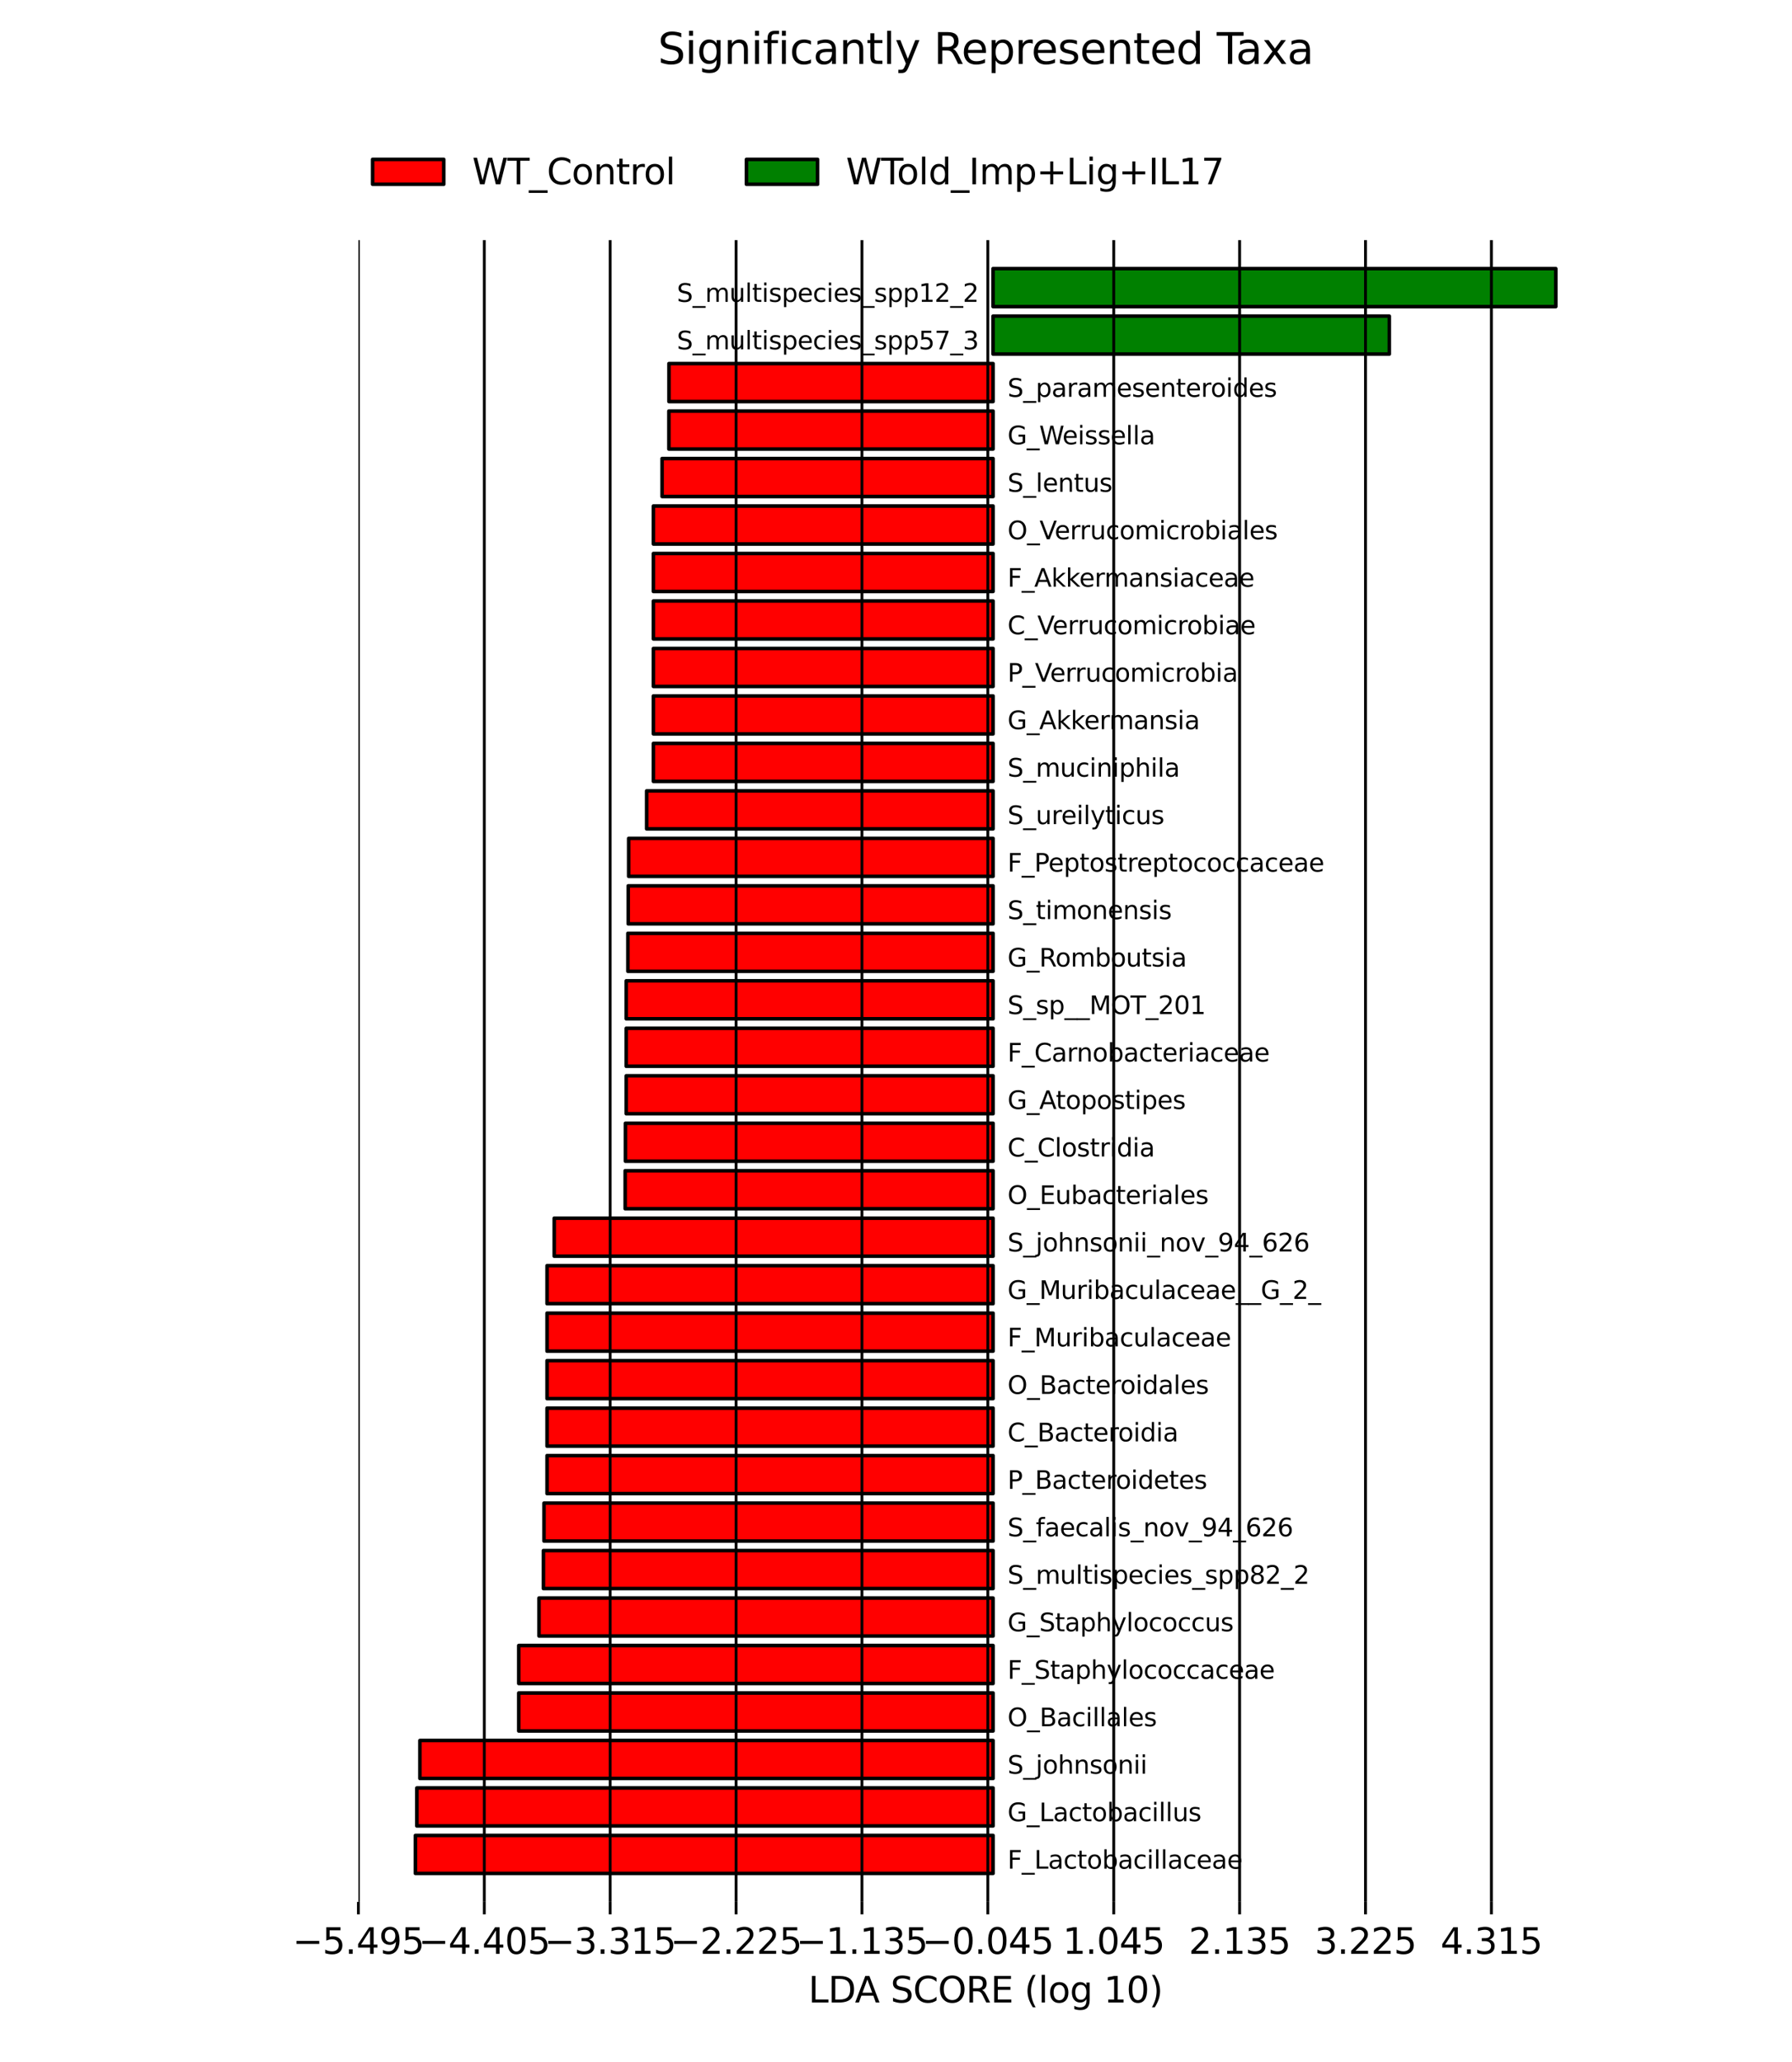<?xml version="1.0" encoding="utf-8" standalone="no"?>
<!DOCTYPE svg PUBLIC "-//W3C//DTD SVG 1.1//EN"
  "http://www.w3.org/Graphics/SVG/1.1/DTD/svg11.dtd">
<svg xmlns:xlink="http://www.w3.org/1999/xlink" width="504pt" height="579.6pt" viewBox="0 0 504 579.6" xmlns="http://www.w3.org/2000/svg" version="1.1">
 <defs>
  <style type="text/css">*{stroke-linejoin: round; stroke-linecap: butt}</style>
 </defs>
 <g id="figure_1">
  <g id="patch_1">
   <path d="M 0 579.6 
L 504 579.6 
L 504 0 
L 0 0 
z
" style="fill: #ffffff"/>
  </g>
  <g id="axes_1">
   <g id="patch_2">
    <path d="M 279.297 526.593 
L 116.836 526.593 
L 116.836 515.916 
L 279.297 515.916 
z
" clip-path="url(#pe1568f5ef4)" style="fill: #ff0000; stroke: #000000; stroke-linejoin: miter"/>
   </g>
   <g id="patch_3">
    <path d="M 279.297 513.247 
L 117.236 513.247 
L 117.236 502.57 
L 279.297 502.57 
z
" clip-path="url(#pe1568f5ef4)" style="fill: #ff0000; stroke: #000000; stroke-linejoin: miter"/>
   </g>
   <g id="patch_4">
    <path d="M 279.297 499.901 
L 118.097 499.901 
L 118.097 489.225 
L 279.297 489.225 
z
" clip-path="url(#pe1568f5ef4)" style="fill: #ff0000; stroke: #000000; stroke-linejoin: miter"/>
   </g>
   <g id="patch_5">
    <path d="M 279.297 486.555 
L 145.897 486.555 
L 145.897 475.879 
L 279.297 475.879 
z
" clip-path="url(#pe1568f5ef4)" style="fill: #ff0000; stroke: #000000; stroke-linejoin: miter"/>
   </g>
   <g id="patch_6">
    <path d="M 279.297 473.21 
L 145.897 473.21 
L 145.897 462.533 
L 279.297 462.533 
z
" clip-path="url(#pe1568f5ef4)" style="fill: #ff0000; stroke: #000000; stroke-linejoin: miter"/>
   </g>
   <g id="patch_7">
    <path d="M 279.297 459.864 
L 151.592 459.864 
L 151.592 449.187 
L 279.297 449.187 
z
" clip-path="url(#pe1568f5ef4)" style="fill: #ff0000; stroke: #000000; stroke-linejoin: miter"/>
   </g>
   <g id="patch_8">
    <path d="M 279.297 446.518 
L 152.841 446.518 
L 152.841 435.842 
L 279.297 435.842 
z
" clip-path="url(#pe1568f5ef4)" style="fill: #ff0000; stroke: #000000; stroke-linejoin: miter"/>
   </g>
   <g id="patch_9">
    <path d="M 279.297 433.173 
L 153.002 433.173 
L 153.002 422.496 
L 279.297 422.496 
z
" clip-path="url(#pe1568f5ef4)" style="fill: #ff0000; stroke: #000000; stroke-linejoin: miter"/>
   </g>
   <g id="patch_10">
    <path d="M 279.297 419.827 
L 153.856 419.827 
L 153.856 409.15 
L 279.297 409.15 
z
" clip-path="url(#pe1568f5ef4)" style="fill: #ff0000; stroke: #000000; stroke-linejoin: miter"/>
   </g>
   <g id="patch_11">
    <path d="M 279.297 406.481 
L 153.856 406.481 
L 153.856 395.805 
L 279.297 395.805 
z
" clip-path="url(#pe1568f5ef4)" style="fill: #ff0000; stroke: #000000; stroke-linejoin: miter"/>
   </g>
   <g id="patch_12">
    <path d="M 279.297 393.135 
L 153.856 393.135 
L 153.856 382.459 
L 279.297 382.459 
z
" clip-path="url(#pe1568f5ef4)" style="fill: #ff0000; stroke: #000000; stroke-linejoin: miter"/>
   </g>
   <g id="patch_13">
    <path d="M 279.297 379.79 
L 153.856 379.79 
L 153.856 369.113 
L 279.297 369.113 
z
" clip-path="url(#pe1568f5ef4)" style="fill: #ff0000; stroke: #000000; stroke-linejoin: miter"/>
   </g>
   <g id="patch_14">
    <path d="M 279.297 366.444 
L 153.856 366.444 
L 153.856 355.767 
L 279.297 355.767 
z
" clip-path="url(#pe1568f5ef4)" style="fill: #ff0000; stroke: #000000; stroke-linejoin: miter"/>
   </g>
   <g id="patch_15">
    <path d="M 279.297 353.098 
L 155.873 353.098 
L 155.873 342.422 
L 279.297 342.422 
z
" clip-path="url(#pe1568f5ef4)" style="fill: #ff0000; stroke: #000000; stroke-linejoin: miter"/>
   </g>
   <g id="patch_16">
    <path d="M 279.297 339.753 
L 175.831 339.753 
L 175.831 329.076 
L 279.297 329.076 
z
" clip-path="url(#pe1568f5ef4)" style="fill: #ff0000; stroke: #000000; stroke-linejoin: miter"/>
   </g>
   <g id="patch_17">
    <path d="M 279.297 326.407 
L 175.911 326.407 
L 175.911 315.73 
L 279.297 315.73 
z
" clip-path="url(#pe1568f5ef4)" style="fill: #ff0000; stroke: #000000; stroke-linejoin: miter"/>
   </g>
   <g id="patch_18">
    <path d="M 279.297 313.061 
L 176.129 313.061 
L 176.129 302.385 
L 279.297 302.385 
z
" clip-path="url(#pe1568f5ef4)" style="fill: #ff0000; stroke: #000000; stroke-linejoin: miter"/>
   </g>
   <g id="patch_19">
    <path d="M 279.297 299.715 
L 176.129 299.715 
L 176.129 289.039 
L 279.297 289.039 
z
" clip-path="url(#pe1568f5ef4)" style="fill: #ff0000; stroke: #000000; stroke-linejoin: miter"/>
   </g>
   <g id="patch_20">
    <path d="M 279.297 286.37 
L 176.129 286.37 
L 176.129 275.693 
L 279.297 275.693 
z
" clip-path="url(#pe1568f5ef4)" style="fill: #ff0000; stroke: #000000; stroke-linejoin: miter"/>
   </g>
   <g id="patch_21">
    <path d="M 279.297 273.024 
L 176.59 273.024 
L 176.59 262.347 
L 279.297 262.347 
z
" clip-path="url(#pe1568f5ef4)" style="fill: #ff0000; stroke: #000000; stroke-linejoin: miter"/>
   </g>
   <g id="patch_22">
    <path d="M 279.297 259.678 
L 176.684 259.678 
L 176.684 249.002 
L 279.297 249.002 
z
" clip-path="url(#pe1568f5ef4)" style="fill: #ff0000; stroke: #000000; stroke-linejoin: miter"/>
   </g>
   <g id="patch_23">
    <path d="M 279.297 246.333 
L 176.813 246.333 
L 176.813 235.656 
L 279.297 235.656 
z
" clip-path="url(#pe1568f5ef4)" style="fill: #ff0000; stroke: #000000; stroke-linejoin: miter"/>
   </g>
   <g id="patch_24">
    <path d="M 279.297 232.987 
L 181.868 232.987 
L 181.868 222.31 
L 279.297 222.31 
z
" clip-path="url(#pe1568f5ef4)" style="fill: #ff0000; stroke: #000000; stroke-linejoin: miter"/>
   </g>
   <g id="patch_25">
    <path d="M 279.297 219.641 
L 183.771 219.641 
L 183.771 208.965 
L 279.297 208.965 
z
" clip-path="url(#pe1568f5ef4)" style="fill: #ff0000; stroke: #000000; stroke-linejoin: miter"/>
   </g>
   <g id="patch_26">
    <path d="M 279.297 206.295 
L 183.771 206.295 
L 183.771 195.619 
L 279.297 195.619 
z
" clip-path="url(#pe1568f5ef4)" style="fill: #ff0000; stroke: #000000; stroke-linejoin: miter"/>
   </g>
   <g id="patch_27">
    <path d="M 279.297 192.95 
L 183.771 192.95 
L 183.771 182.273 
L 279.297 182.273 
z
" clip-path="url(#pe1568f5ef4)" style="fill: #ff0000; stroke: #000000; stroke-linejoin: miter"/>
   </g>
   <g id="patch_28">
    <path d="M 279.297 179.604 
L 183.771 179.604 
L 183.771 168.927 
L 279.297 168.927 
z
" clip-path="url(#pe1568f5ef4)" style="fill: #ff0000; stroke: #000000; stroke-linejoin: miter"/>
   </g>
   <g id="patch_29">
    <path d="M 279.297 166.258 
L 183.771 166.258 
L 183.771 155.582 
L 279.297 155.582 
z
" clip-path="url(#pe1568f5ef4)" style="fill: #ff0000; stroke: #000000; stroke-linejoin: miter"/>
   </g>
   <g id="patch_30">
    <path d="M 279.297 152.913 
L 183.771 152.913 
L 183.771 142.236 
L 279.297 142.236 
z
" clip-path="url(#pe1568f5ef4)" style="fill: #ff0000; stroke: #000000; stroke-linejoin: miter"/>
   </g>
   <g id="patch_31">
    <path d="M 279.297 139.567 
L 186.214 139.567 
L 186.214 128.89 
L 279.297 128.89 
z
" clip-path="url(#pe1568f5ef4)" style="fill: #ff0000; stroke: #000000; stroke-linejoin: miter"/>
   </g>
   <g id="patch_32">
    <path d="M 279.297 126.221 
L 188.123 126.221 
L 188.123 115.545 
L 279.297 115.545 
z
" clip-path="url(#pe1568f5ef4)" style="fill: #ff0000; stroke: #000000; stroke-linejoin: miter"/>
   </g>
   <g id="patch_33">
    <path d="M 279.297 112.875 
L 188.144 112.875 
L 188.144 102.199 
L 279.297 102.199 
z
" clip-path="url(#pe1568f5ef4)" style="fill: #ff0000; stroke: #000000; stroke-linejoin: miter"/>
   </g>
   <g id="patch_34">
    <path d="M 279.297 99.53 
L 390.745 99.53 
L 390.745 88.853 
L 279.297 88.853 
z
" clip-path="url(#pe1568f5ef4)" style="fill: #008000; stroke: #000000; stroke-linejoin: miter"/>
   </g>
   <g id="patch_35">
    <path d="M 279.297 86.184 
L 437.564 86.184 
L 437.564 75.507 
L 279.297 75.507 
z
" clip-path="url(#pe1568f5ef4)" style="fill: #008000; stroke: #000000; stroke-linejoin: miter"/>
   </g>
   <g id="matplotlib.axis_1">
    <g id="xtick_1">
     <g id="line2d_1">
      <path d="M 100.8 534.6 
L 100.8 67.5 
" clip-path="url(#pe1568f5ef4)" style="fill: none; stroke: #000000; stroke-width: 0.8; stroke-linecap: square"/>
     </g>
     <g id="line2d_2">
      <defs>
       <path id="m6e4fcb9c7a" d="M 0 0 
L 0 3.5 
" style="stroke: #000000; stroke-width: 0.8"/>
      </defs>
      <g>
       <use xlink:href="#m6e4fcb9c7a" x="100.8" y="534.6" style="stroke: #000000; stroke-width: 0.8"/>
      </g>
     </g>
     <g id="text_1">
      <!-- −5.495 -->
      <g transform="translate(82.296 549.198) scale(0.1 -0.1)">
       <defs>
        <path id="DejaVuSans-2212" d="M 678 2272 
L 4684 2272 
L 4684 1741 
L 678 1741 
L 678 2272 
z
" transform="scale(0.016)"/>
        <path id="DejaVuSans-35" d="M 691 4666 
L 3169 4666 
L 3169 4134 
L 1269 4134 
L 1269 2991 
Q 1406 3038 1543 3061 
Q 1681 3084 1819 3084 
Q 2600 3084 3056 2656 
Q 3513 2228 3513 1497 
Q 3513 744 3044 326 
Q 2575 -91 1722 -91 
Q 1428 -91 1123 -41 
Q 819 9 494 109 
L 494 744 
Q 775 591 1075 516 
Q 1375 441 1709 441 
Q 2250 441 2565 725 
Q 2881 1009 2881 1497 
Q 2881 1984 2565 2268 
Q 2250 2553 1709 2553 
Q 1456 2553 1204 2497 
Q 953 2441 691 2322 
L 691 4666 
z
" transform="scale(0.016)"/>
        <path id="DejaVuSans-2e" d="M 684 794 
L 1344 794 
L 1344 0 
L 684 0 
L 684 794 
z
" transform="scale(0.016)"/>
        <path id="DejaVuSans-34" d="M 2419 4116 
L 825 1625 
L 2419 1625 
L 2419 4116 
z
M 2253 4666 
L 3047 4666 
L 3047 1625 
L 3713 1625 
L 3713 1100 
L 3047 1100 
L 3047 0 
L 2419 0 
L 2419 1100 
L 313 1100 
L 313 1709 
L 2253 4666 
z
" transform="scale(0.016)"/>
        <path id="DejaVuSans-39" d="M 703 97 
L 703 672 
Q 941 559 1184 500 
Q 1428 441 1663 441 
Q 2288 441 2617 861 
Q 2947 1281 2994 2138 
Q 2813 1869 2534 1725 
Q 2256 1581 1919 1581 
Q 1219 1581 811 2004 
Q 403 2428 403 3163 
Q 403 3881 828 4315 
Q 1253 4750 1959 4750 
Q 2769 4750 3195 4129 
Q 3622 3509 3622 2328 
Q 3622 1225 3098 567 
Q 2575 -91 1691 -91 
Q 1453 -91 1209 -44 
Q 966 3 703 97 
z
M 1959 2075 
Q 2384 2075 2632 2365 
Q 2881 2656 2881 3163 
Q 2881 3666 2632 3958 
Q 2384 4250 1959 4250 
Q 1534 4250 1286 3958 
Q 1038 3666 1038 3163 
Q 1038 2656 1286 2365 
Q 1534 2075 1959 2075 
z
" transform="scale(0.016)"/>
       </defs>
       <use xlink:href="#DejaVuSans-2212"/>
       <use xlink:href="#DejaVuSans-35" transform="translate(83.789 0)"/>
       <use xlink:href="#DejaVuSans-2e" transform="translate(147.412 0)"/>
       <use xlink:href="#DejaVuSans-34" transform="translate(179.199 0)"/>
       <use xlink:href="#DejaVuSans-39" transform="translate(242.822 0)"/>
       <use xlink:href="#DejaVuSans-35" transform="translate(306.445 0)"/>
      </g>
     </g>
    </g>
    <g id="xtick_2">
     <g id="line2d_3">
      <path d="M 136.206 534.6 
L 136.206 67.5 
" clip-path="url(#pe1568f5ef4)" style="fill: none; stroke: #000000; stroke-width: 0.8; stroke-linecap: square"/>
     </g>
     <g id="line2d_4">
      <g>
       <use xlink:href="#m6e4fcb9c7a" x="136.206" y="534.6" style="stroke: #000000; stroke-width: 0.8"/>
      </g>
     </g>
     <g id="text_2">
      <!-- −4.405 -->
      <g transform="translate(117.702 549.198) scale(0.1 -0.1)">
       <defs>
        <path id="DejaVuSans-30" d="M 2034 4250 
Q 1547 4250 1301 3770 
Q 1056 3291 1056 2328 
Q 1056 1369 1301 889 
Q 1547 409 2034 409 
Q 2525 409 2770 889 
Q 3016 1369 3016 2328 
Q 3016 3291 2770 3770 
Q 2525 4250 2034 4250 
z
M 2034 4750 
Q 2819 4750 3233 4129 
Q 3647 3509 3647 2328 
Q 3647 1150 3233 529 
Q 2819 -91 2034 -91 
Q 1250 -91 836 529 
Q 422 1150 422 2328 
Q 422 3509 836 4129 
Q 1250 4750 2034 4750 
z
" transform="scale(0.016)"/>
       </defs>
       <use xlink:href="#DejaVuSans-2212"/>
       <use xlink:href="#DejaVuSans-34" transform="translate(83.789 0)"/>
       <use xlink:href="#DejaVuSans-2e" transform="translate(147.412 0)"/>
       <use xlink:href="#DejaVuSans-34" transform="translate(179.199 0)"/>
       <use xlink:href="#DejaVuSans-30" transform="translate(242.822 0)"/>
       <use xlink:href="#DejaVuSans-35" transform="translate(306.445 0)"/>
      </g>
     </g>
    </g>
    <g id="xtick_3">
     <g id="line2d_5">
      <path d="M 171.612 534.6 
L 171.612 67.5 
" clip-path="url(#pe1568f5ef4)" style="fill: none; stroke: #000000; stroke-width: 0.8; stroke-linecap: square"/>
     </g>
     <g id="line2d_6">
      <g>
       <use xlink:href="#m6e4fcb9c7a" x="171.612" y="534.6" style="stroke: #000000; stroke-width: 0.8"/>
      </g>
     </g>
     <g id="text_3">
      <!-- −3.315 -->
      <g transform="translate(153.109 549.198) scale(0.1 -0.1)">
       <defs>
        <path id="DejaVuSans-33" d="M 2597 2516 
Q 3050 2419 3304 2112 
Q 3559 1806 3559 1356 
Q 3559 666 3084 287 
Q 2609 -91 1734 -91 
Q 1441 -91 1130 -33 
Q 819 25 488 141 
L 488 750 
Q 750 597 1062 519 
Q 1375 441 1716 441 
Q 2309 441 2620 675 
Q 2931 909 2931 1356 
Q 2931 1769 2642 2001 
Q 2353 2234 1838 2234 
L 1294 2234 
L 1294 2753 
L 1863 2753 
Q 2328 2753 2575 2939 
Q 2822 3125 2822 3475 
Q 2822 3834 2567 4026 
Q 2313 4219 1838 4219 
Q 1578 4219 1281 4162 
Q 984 4106 628 3988 
L 628 4550 
Q 988 4650 1302 4700 
Q 1616 4750 1894 4750 
Q 2613 4750 3031 4423 
Q 3450 4097 3450 3541 
Q 3450 3153 3228 2886 
Q 3006 2619 2597 2516 
z
" transform="scale(0.016)"/>
        <path id="DejaVuSans-31" d="M 794 531 
L 1825 531 
L 1825 4091 
L 703 3866 
L 703 4441 
L 1819 4666 
L 2450 4666 
L 2450 531 
L 3481 531 
L 3481 0 
L 794 0 
L 794 531 
z
" transform="scale(0.016)"/>
       </defs>
       <use xlink:href="#DejaVuSans-2212"/>
       <use xlink:href="#DejaVuSans-33" transform="translate(83.789 0)"/>
       <use xlink:href="#DejaVuSans-2e" transform="translate(147.412 0)"/>
       <use xlink:href="#DejaVuSans-33" transform="translate(179.199 0)"/>
       <use xlink:href="#DejaVuSans-31" transform="translate(242.822 0)"/>
       <use xlink:href="#DejaVuSans-35" transform="translate(306.445 0)"/>
      </g>
     </g>
    </g>
    <g id="xtick_4">
     <g id="line2d_7">
      <path d="M 207.019 534.6 
L 207.019 67.5 
" clip-path="url(#pe1568f5ef4)" style="fill: none; stroke: #000000; stroke-width: 0.8; stroke-linecap: square"/>
     </g>
     <g id="line2d_8">
      <g>
       <use xlink:href="#m6e4fcb9c7a" x="207.019" y="534.6" style="stroke: #000000; stroke-width: 0.8"/>
      </g>
     </g>
     <g id="text_4">
      <!-- −2.225 -->
      <g transform="translate(188.515 549.198) scale(0.1 -0.1)">
       <defs>
        <path id="DejaVuSans-32" d="M 1228 531 
L 3431 531 
L 3431 0 
L 469 0 
L 469 531 
Q 828 903 1448 1529 
Q 2069 2156 2228 2338 
Q 2531 2678 2651 2914 
Q 2772 3150 2772 3378 
Q 2772 3750 2511 3984 
Q 2250 4219 1831 4219 
Q 1534 4219 1204 4116 
Q 875 4013 500 3803 
L 500 4441 
Q 881 4594 1212 4672 
Q 1544 4750 1819 4750 
Q 2544 4750 2975 4387 
Q 3406 4025 3406 3419 
Q 3406 3131 3298 2873 
Q 3191 2616 2906 2266 
Q 2828 2175 2409 1742 
Q 1991 1309 1228 531 
z
" transform="scale(0.016)"/>
       </defs>
       <use xlink:href="#DejaVuSans-2212"/>
       <use xlink:href="#DejaVuSans-32" transform="translate(83.789 0)"/>
       <use xlink:href="#DejaVuSans-2e" transform="translate(147.412 0)"/>
       <use xlink:href="#DejaVuSans-32" transform="translate(179.199 0)"/>
       <use xlink:href="#DejaVuSans-32" transform="translate(242.822 0)"/>
       <use xlink:href="#DejaVuSans-35" transform="translate(306.445 0)"/>
      </g>
     </g>
    </g>
    <g id="xtick_5">
     <g id="line2d_9">
      <path d="M 242.425 534.6 
L 242.425 67.5 
" clip-path="url(#pe1568f5ef4)" style="fill: none; stroke: #000000; stroke-width: 0.8; stroke-linecap: square"/>
     </g>
     <g id="line2d_10">
      <g>
       <use xlink:href="#m6e4fcb9c7a" x="242.425" y="534.6" style="stroke: #000000; stroke-width: 0.8"/>
      </g>
     </g>
     <g id="text_5">
      <!-- −1.135 -->
      <g transform="translate(223.921 549.198) scale(0.1 -0.1)">
       <use xlink:href="#DejaVuSans-2212"/>
       <use xlink:href="#DejaVuSans-31" transform="translate(83.789 0)"/>
       <use xlink:href="#DejaVuSans-2e" transform="translate(147.412 0)"/>
       <use xlink:href="#DejaVuSans-31" transform="translate(179.199 0)"/>
       <use xlink:href="#DejaVuSans-33" transform="translate(242.822 0)"/>
       <use xlink:href="#DejaVuSans-35" transform="translate(306.445 0)"/>
      </g>
     </g>
    </g>
    <g id="xtick_6">
     <g id="line2d_11">
      <path d="M 277.831 534.6 
L 277.831 67.5 
" clip-path="url(#pe1568f5ef4)" style="fill: none; stroke: #000000; stroke-width: 0.8; stroke-linecap: square"/>
     </g>
     <g id="line2d_12">
      <g>
       <use xlink:href="#m6e4fcb9c7a" x="277.831" y="534.6" style="stroke: #000000; stroke-width: 0.8"/>
      </g>
     </g>
     <g id="text_6">
      <!-- −0.045 -->
      <g transform="translate(259.327 549.198) scale(0.1 -0.1)">
       <use xlink:href="#DejaVuSans-2212"/>
       <use xlink:href="#DejaVuSans-30" transform="translate(83.789 0)"/>
       <use xlink:href="#DejaVuSans-2e" transform="translate(147.412 0)"/>
       <use xlink:href="#DejaVuSans-30" transform="translate(179.199 0)"/>
       <use xlink:href="#DejaVuSans-34" transform="translate(242.822 0)"/>
       <use xlink:href="#DejaVuSans-35" transform="translate(306.445 0)"/>
      </g>
     </g>
    </g>
    <g id="xtick_7">
     <g id="line2d_13">
      <path d="M 313.237 534.6 
L 313.237 67.5 
" clip-path="url(#pe1568f5ef4)" style="fill: none; stroke: #000000; stroke-width: 0.8; stroke-linecap: square"/>
     </g>
     <g id="line2d_14">
      <g>
       <use xlink:href="#m6e4fcb9c7a" x="313.237" y="534.6" style="stroke: #000000; stroke-width: 0.8"/>
      </g>
     </g>
     <g id="text_7">
      <!-- 1.045 -->
      <g transform="translate(298.923 549.198) scale(0.1 -0.1)">
       <use xlink:href="#DejaVuSans-31"/>
       <use xlink:href="#DejaVuSans-2e" transform="translate(63.623 0)"/>
       <use xlink:href="#DejaVuSans-30" transform="translate(95.41 0)"/>
       <use xlink:href="#DejaVuSans-34" transform="translate(159.033 0)"/>
       <use xlink:href="#DejaVuSans-35" transform="translate(222.656 0)"/>
      </g>
     </g>
    </g>
    <g id="xtick_8">
     <g id="line2d_15">
      <path d="M 348.643 534.6 
L 348.643 67.5 
" clip-path="url(#pe1568f5ef4)" style="fill: none; stroke: #000000; stroke-width: 0.8; stroke-linecap: square"/>
     </g>
     <g id="line2d_16">
      <g>
       <use xlink:href="#m6e4fcb9c7a" x="348.643" y="534.6" style="stroke: #000000; stroke-width: 0.8"/>
      </g>
     </g>
     <g id="text_8">
      <!-- 2.135 -->
      <g transform="translate(334.329 549.198) scale(0.1 -0.1)">
       <use xlink:href="#DejaVuSans-32"/>
       <use xlink:href="#DejaVuSans-2e" transform="translate(63.623 0)"/>
       <use xlink:href="#DejaVuSans-31" transform="translate(95.41 0)"/>
       <use xlink:href="#DejaVuSans-33" transform="translate(159.033 0)"/>
       <use xlink:href="#DejaVuSans-35" transform="translate(222.656 0)"/>
      </g>
     </g>
    </g>
    <g id="xtick_9">
     <g id="line2d_17">
      <path d="M 384.05 534.6 
L 384.05 67.5 
" clip-path="url(#pe1568f5ef4)" style="fill: none; stroke: #000000; stroke-width: 0.8; stroke-linecap: square"/>
     </g>
     <g id="line2d_18">
      <g>
       <use xlink:href="#m6e4fcb9c7a" x="384.05" y="534.6" style="stroke: #000000; stroke-width: 0.8"/>
      </g>
     </g>
     <g id="text_9">
      <!-- 3.225 -->
      <g transform="translate(369.736 549.198) scale(0.1 -0.1)">
       <use xlink:href="#DejaVuSans-33"/>
       <use xlink:href="#DejaVuSans-2e" transform="translate(63.623 0)"/>
       <use xlink:href="#DejaVuSans-32" transform="translate(95.41 0)"/>
       <use xlink:href="#DejaVuSans-32" transform="translate(159.033 0)"/>
       <use xlink:href="#DejaVuSans-35" transform="translate(222.656 0)"/>
      </g>
     </g>
    </g>
    <g id="xtick_10">
     <g id="line2d_19">
      <path d="M 419.456 534.6 
L 419.456 67.5 
" clip-path="url(#pe1568f5ef4)" style="fill: none; stroke: #000000; stroke-width: 0.8; stroke-linecap: square"/>
     </g>
     <g id="line2d_20">
      <g>
       <use xlink:href="#m6e4fcb9c7a" x="419.456" y="534.6" style="stroke: #000000; stroke-width: 0.8"/>
      </g>
     </g>
     <g id="text_10">
      <!-- 4.315 -->
      <g transform="translate(405.142 549.198) scale(0.1 -0.1)">
       <use xlink:href="#DejaVuSans-34"/>
       <use xlink:href="#DejaVuSans-2e" transform="translate(63.623 0)"/>
       <use xlink:href="#DejaVuSans-33" transform="translate(95.41 0)"/>
       <use xlink:href="#DejaVuSans-31" transform="translate(159.033 0)"/>
       <use xlink:href="#DejaVuSans-35" transform="translate(222.656 0)"/>
      </g>
     </g>
    </g>
    <g id="text_11">
     <!-- LDA SCORE (log 10) -->
     <g transform="translate(227.342 562.877) scale(0.1 -0.1)">
      <defs>
       <path id="DejaVuSans-4c" d="M 628 4666 
L 1259 4666 
L 1259 531 
L 3531 531 
L 3531 0 
L 628 0 
L 628 4666 
z
" transform="scale(0.016)"/>
       <path id="DejaVuSans-44" d="M 1259 4147 
L 1259 519 
L 2022 519 
Q 2988 519 3436 956 
Q 3884 1394 3884 2338 
Q 3884 3275 3436 3711 
Q 2988 4147 2022 4147 
L 1259 4147 
z
M 628 4666 
L 1925 4666 
Q 3281 4666 3915 4102 
Q 4550 3538 4550 2338 
Q 4550 1131 3912 565 
Q 3275 0 1925 0 
L 628 0 
L 628 4666 
z
" transform="scale(0.016)"/>
       <path id="DejaVuSans-41" d="M 2188 4044 
L 1331 1722 
L 3047 1722 
L 2188 4044 
z
M 1831 4666 
L 2547 4666 
L 4325 0 
L 3669 0 
L 3244 1197 
L 1141 1197 
L 716 0 
L 50 0 
L 1831 4666 
z
" transform="scale(0.016)"/>
       <path id="DejaVuSans-20" transform="scale(0.016)"/>
       <path id="DejaVuSans-53" d="M 3425 4513 
L 3425 3897 
Q 3066 4069 2747 4153 
Q 2428 4238 2131 4238 
Q 1616 4238 1336 4038 
Q 1056 3838 1056 3469 
Q 1056 3159 1242 3001 
Q 1428 2844 1947 2747 
L 2328 2669 
Q 3034 2534 3370 2195 
Q 3706 1856 3706 1288 
Q 3706 609 3251 259 
Q 2797 -91 1919 -91 
Q 1588 -91 1214 -16 
Q 841 59 441 206 
L 441 856 
Q 825 641 1194 531 
Q 1563 422 1919 422 
Q 2459 422 2753 634 
Q 3047 847 3047 1241 
Q 3047 1584 2836 1778 
Q 2625 1972 2144 2069 
L 1759 2144 
Q 1053 2284 737 2584 
Q 422 2884 422 3419 
Q 422 4038 858 4394 
Q 1294 4750 2059 4750 
Q 2388 4750 2728 4690 
Q 3069 4631 3425 4513 
z
" transform="scale(0.016)"/>
       <path id="DejaVuSans-43" d="M 4122 4306 
L 4122 3641 
Q 3803 3938 3442 4084 
Q 3081 4231 2675 4231 
Q 1875 4231 1450 3742 
Q 1025 3253 1025 2328 
Q 1025 1406 1450 917 
Q 1875 428 2675 428 
Q 3081 428 3442 575 
Q 3803 722 4122 1019 
L 4122 359 
Q 3791 134 3420 21 
Q 3050 -91 2638 -91 
Q 1578 -91 968 557 
Q 359 1206 359 2328 
Q 359 3453 968 4101 
Q 1578 4750 2638 4750 
Q 3056 4750 3426 4639 
Q 3797 4528 4122 4306 
z
" transform="scale(0.016)"/>
       <path id="DejaVuSans-4f" d="M 2522 4238 
Q 1834 4238 1429 3725 
Q 1025 3213 1025 2328 
Q 1025 1447 1429 934 
Q 1834 422 2522 422 
Q 3209 422 3611 934 
Q 4013 1447 4013 2328 
Q 4013 3213 3611 3725 
Q 3209 4238 2522 4238 
z
M 2522 4750 
Q 3503 4750 4090 4092 
Q 4678 3434 4678 2328 
Q 4678 1225 4090 567 
Q 3503 -91 2522 -91 
Q 1538 -91 948 565 
Q 359 1222 359 2328 
Q 359 3434 948 4092 
Q 1538 4750 2522 4750 
z
" transform="scale(0.016)"/>
       <path id="DejaVuSans-52" d="M 2841 2188 
Q 3044 2119 3236 1894 
Q 3428 1669 3622 1275 
L 4263 0 
L 3584 0 
L 2988 1197 
Q 2756 1666 2539 1819 
Q 2322 1972 1947 1972 
L 1259 1972 
L 1259 0 
L 628 0 
L 628 4666 
L 2053 4666 
Q 2853 4666 3247 4331 
Q 3641 3997 3641 3322 
Q 3641 2881 3436 2590 
Q 3231 2300 2841 2188 
z
M 1259 4147 
L 1259 2491 
L 2053 2491 
Q 2509 2491 2742 2702 
Q 2975 2913 2975 3322 
Q 2975 3731 2742 3939 
Q 2509 4147 2053 4147 
L 1259 4147 
z
" transform="scale(0.016)"/>
       <path id="DejaVuSans-45" d="M 628 4666 
L 3578 4666 
L 3578 4134 
L 1259 4134 
L 1259 2753 
L 3481 2753 
L 3481 2222 
L 1259 2222 
L 1259 531 
L 3634 531 
L 3634 0 
L 628 0 
L 628 4666 
z
" transform="scale(0.016)"/>
       <path id="DejaVuSans-28" d="M 1984 4856 
Q 1566 4138 1362 3434 
Q 1159 2731 1159 2009 
Q 1159 1288 1364 580 
Q 1569 -128 1984 -844 
L 1484 -844 
Q 1016 -109 783 600 
Q 550 1309 550 2009 
Q 550 2706 781 3412 
Q 1013 4119 1484 4856 
L 1984 4856 
z
" transform="scale(0.016)"/>
       <path id="DejaVuSans-6c" d="M 603 4863 
L 1178 4863 
L 1178 0 
L 603 0 
L 603 4863 
z
" transform="scale(0.016)"/>
       <path id="DejaVuSans-6f" d="M 1959 3097 
Q 1497 3097 1228 2736 
Q 959 2375 959 1747 
Q 959 1119 1226 758 
Q 1494 397 1959 397 
Q 2419 397 2687 759 
Q 2956 1122 2956 1747 
Q 2956 2369 2687 2733 
Q 2419 3097 1959 3097 
z
M 1959 3584 
Q 2709 3584 3137 3096 
Q 3566 2609 3566 1747 
Q 3566 888 3137 398 
Q 2709 -91 1959 -91 
Q 1206 -91 779 398 
Q 353 888 353 1747 
Q 353 2609 779 3096 
Q 1206 3584 1959 3584 
z
" transform="scale(0.016)"/>
       <path id="DejaVuSans-67" d="M 2906 1791 
Q 2906 2416 2648 2759 
Q 2391 3103 1925 3103 
Q 1463 3103 1205 2759 
Q 947 2416 947 1791 
Q 947 1169 1205 825 
Q 1463 481 1925 481 
Q 2391 481 2648 825 
Q 2906 1169 2906 1791 
z
M 3481 434 
Q 3481 -459 3084 -895 
Q 2688 -1331 1869 -1331 
Q 1566 -1331 1297 -1286 
Q 1028 -1241 775 -1147 
L 775 -588 
Q 1028 -725 1275 -790 
Q 1522 -856 1778 -856 
Q 2344 -856 2625 -561 
Q 2906 -266 2906 331 
L 2906 616 
Q 2728 306 2450 153 
Q 2172 0 1784 0 
Q 1141 0 747 490 
Q 353 981 353 1791 
Q 353 2603 747 3093 
Q 1141 3584 1784 3584 
Q 2172 3584 2450 3431 
Q 2728 3278 2906 2969 
L 2906 3500 
L 3481 3500 
L 3481 434 
z
" transform="scale(0.016)"/>
       <path id="DejaVuSans-29" d="M 513 4856 
L 1013 4856 
Q 1481 4119 1714 3412 
Q 1947 2706 1947 2009 
Q 1947 1309 1714 600 
Q 1481 -109 1013 -844 
L 513 -844 
Q 928 -128 1133 580 
Q 1338 1288 1338 2009 
Q 1338 2731 1133 3434 
Q 928 4138 513 4856 
z
" transform="scale(0.016)"/>
      </defs>
      <use xlink:href="#DejaVuSans-4c"/>
      <use xlink:href="#DejaVuSans-44" transform="translate(55.713 0)"/>
      <use xlink:href="#DejaVuSans-41" transform="translate(130.965 0)"/>
      <use xlink:href="#DejaVuSans-20" transform="translate(199.373 0)"/>
      <use xlink:href="#DejaVuSans-53" transform="translate(231.16 0)"/>
      <use xlink:href="#DejaVuSans-43" transform="translate(294.637 0)"/>
      <use xlink:href="#DejaVuSans-4f" transform="translate(364.461 0)"/>
      <use xlink:href="#DejaVuSans-52" transform="translate(443.172 0)"/>
      <use xlink:href="#DejaVuSans-45" transform="translate(512.654 0)"/>
      <use xlink:href="#DejaVuSans-20" transform="translate(575.838 0)"/>
      <use xlink:href="#DejaVuSans-28" transform="translate(607.625 0)"/>
      <use xlink:href="#DejaVuSans-6c" transform="translate(646.639 0)"/>
      <use xlink:href="#DejaVuSans-6f" transform="translate(674.422 0)"/>
      <use xlink:href="#DejaVuSans-67" transform="translate(735.604 0)"/>
      <use xlink:href="#DejaVuSans-20" transform="translate(799.08 0)"/>
      <use xlink:href="#DejaVuSans-31" transform="translate(830.867 0)"/>
      <use xlink:href="#DejaVuSans-30" transform="translate(894.49 0)"/>
      <use xlink:href="#DejaVuSans-29" transform="translate(958.113 0)"/>
     </g>
    </g>
   </g>
   <g id="matplotlib.axis_2"/>
   <g id="text_12">
    <!-- F_Lactobacillaceae -->
    <g transform="translate(283.359 525.258) scale(0.07 -0.07)">
     <defs>
      <path id="DejaVuSans-46" d="M 628 4666 
L 3309 4666 
L 3309 4134 
L 1259 4134 
L 1259 2759 
L 3109 2759 
L 3109 2228 
L 1259 2228 
L 1259 0 
L 628 0 
L 628 4666 
z
" transform="scale(0.016)"/>
      <path id="DejaVuSans-5f" d="M 3263 -1063 
L 3263 -1509 
L -63 -1509 
L -63 -1063 
L 3263 -1063 
z
" transform="scale(0.016)"/>
      <path id="DejaVuSans-61" d="M 2194 1759 
Q 1497 1759 1228 1600 
Q 959 1441 959 1056 
Q 959 750 1161 570 
Q 1363 391 1709 391 
Q 2188 391 2477 730 
Q 2766 1069 2766 1631 
L 2766 1759 
L 2194 1759 
z
M 3341 1997 
L 3341 0 
L 2766 0 
L 2766 531 
Q 2569 213 2275 61 
Q 1981 -91 1556 -91 
Q 1019 -91 701 211 
Q 384 513 384 1019 
Q 384 1609 779 1909 
Q 1175 2209 1959 2209 
L 2766 2209 
L 2766 2266 
Q 2766 2663 2505 2880 
Q 2244 3097 1772 3097 
Q 1472 3097 1187 3025 
Q 903 2953 641 2809 
L 641 3341 
Q 956 3463 1253 3523 
Q 1550 3584 1831 3584 
Q 2591 3584 2966 3190 
Q 3341 2797 3341 1997 
z
" transform="scale(0.016)"/>
      <path id="DejaVuSans-63" d="M 3122 3366 
L 3122 2828 
Q 2878 2963 2633 3030 
Q 2388 3097 2138 3097 
Q 1578 3097 1268 2742 
Q 959 2388 959 1747 
Q 959 1106 1268 751 
Q 1578 397 2138 397 
Q 2388 397 2633 464 
Q 2878 531 3122 666 
L 3122 134 
Q 2881 22 2623 -34 
Q 2366 -91 2075 -91 
Q 1284 -91 818 406 
Q 353 903 353 1747 
Q 353 2603 823 3093 
Q 1294 3584 2113 3584 
Q 2378 3584 2631 3529 
Q 2884 3475 3122 3366 
z
" transform="scale(0.016)"/>
      <path id="DejaVuSans-74" d="M 1172 4494 
L 1172 3500 
L 2356 3500 
L 2356 3053 
L 1172 3053 
L 1172 1153 
Q 1172 725 1289 603 
Q 1406 481 1766 481 
L 2356 481 
L 2356 0 
L 1766 0 
Q 1100 0 847 248 
Q 594 497 594 1153 
L 594 3053 
L 172 3053 
L 172 3500 
L 594 3500 
L 594 4494 
L 1172 4494 
z
" transform="scale(0.016)"/>
      <path id="DejaVuSans-62" d="M 3116 1747 
Q 3116 2381 2855 2742 
Q 2594 3103 2138 3103 
Q 1681 3103 1420 2742 
Q 1159 2381 1159 1747 
Q 1159 1113 1420 752 
Q 1681 391 2138 391 
Q 2594 391 2855 752 
Q 3116 1113 3116 1747 
z
M 1159 2969 
Q 1341 3281 1617 3432 
Q 1894 3584 2278 3584 
Q 2916 3584 3314 3078 
Q 3713 2572 3713 1747 
Q 3713 922 3314 415 
Q 2916 -91 2278 -91 
Q 1894 -91 1617 61 
Q 1341 213 1159 525 
L 1159 0 
L 581 0 
L 581 4863 
L 1159 4863 
L 1159 2969 
z
" transform="scale(0.016)"/>
      <path id="DejaVuSans-69" d="M 603 3500 
L 1178 3500 
L 1178 0 
L 603 0 
L 603 3500 
z
M 603 4863 
L 1178 4863 
L 1178 4134 
L 603 4134 
L 603 4863 
z
" transform="scale(0.016)"/>
      <path id="DejaVuSans-65" d="M 3597 1894 
L 3597 1613 
L 953 1613 
Q 991 1019 1311 708 
Q 1631 397 2203 397 
Q 2534 397 2845 478 
Q 3156 559 3463 722 
L 3463 178 
Q 3153 47 2828 -22 
Q 2503 -91 2169 -91 
Q 1331 -91 842 396 
Q 353 884 353 1716 
Q 353 2575 817 3079 
Q 1281 3584 2069 3584 
Q 2775 3584 3186 3129 
Q 3597 2675 3597 1894 
z
M 3022 2063 
Q 3016 2534 2758 2815 
Q 2500 3097 2075 3097 
Q 1594 3097 1305 2825 
Q 1016 2553 972 2059 
L 3022 2063 
z
" transform="scale(0.016)"/>
     </defs>
     <use xlink:href="#DejaVuSans-46"/>
     <use xlink:href="#DejaVuSans-5f" transform="translate(57.52 0)"/>
     <use xlink:href="#DejaVuSans-4c" transform="translate(107.52 0)"/>
     <use xlink:href="#DejaVuSans-61" transform="translate(163.232 0)"/>
     <use xlink:href="#DejaVuSans-63" transform="translate(224.512 0)"/>
     <use xlink:href="#DejaVuSans-74" transform="translate(279.492 0)"/>
     <use xlink:href="#DejaVuSans-6f" transform="translate(318.701 0)"/>
     <use xlink:href="#DejaVuSans-62" transform="translate(379.883 0)"/>
     <use xlink:href="#DejaVuSans-61" transform="translate(443.359 0)"/>
     <use xlink:href="#DejaVuSans-63" transform="translate(504.639 0)"/>
     <use xlink:href="#DejaVuSans-69" transform="translate(559.619 0)"/>
     <use xlink:href="#DejaVuSans-6c" transform="translate(587.402 0)"/>
     <use xlink:href="#DejaVuSans-6c" transform="translate(615.186 0)"/>
     <use xlink:href="#DejaVuSans-61" transform="translate(642.969 0)"/>
     <use xlink:href="#DejaVuSans-63" transform="translate(704.248 0)"/>
     <use xlink:href="#DejaVuSans-65" transform="translate(759.229 0)"/>
     <use xlink:href="#DejaVuSans-61" transform="translate(820.752 0)"/>
     <use xlink:href="#DejaVuSans-65" transform="translate(882.031 0)"/>
    </g>
   </g>
   <g id="text_13">
    <!-- G_Lactobacillus -->
    <g transform="translate(283.359 511.912) scale(0.07 -0.07)">
     <defs>
      <path id="DejaVuSans-47" d="M 3809 666 
L 3809 1919 
L 2778 1919 
L 2778 2438 
L 4434 2438 
L 4434 434 
Q 4069 175 3628 42 
Q 3188 -91 2688 -91 
Q 1594 -91 976 548 
Q 359 1188 359 2328 
Q 359 3472 976 4111 
Q 1594 4750 2688 4750 
Q 3144 4750 3555 4637 
Q 3966 4525 4313 4306 
L 4313 3634 
Q 3963 3931 3569 4081 
Q 3175 4231 2741 4231 
Q 1884 4231 1454 3753 
Q 1025 3275 1025 2328 
Q 1025 1384 1454 906 
Q 1884 428 2741 428 
Q 3075 428 3337 486 
Q 3600 544 3809 666 
z
" transform="scale(0.016)"/>
      <path id="DejaVuSans-75" d="M 544 1381 
L 544 3500 
L 1119 3500 
L 1119 1403 
Q 1119 906 1312 657 
Q 1506 409 1894 409 
Q 2359 409 2629 706 
Q 2900 1003 2900 1516 
L 2900 3500 
L 3475 3500 
L 3475 0 
L 2900 0 
L 2900 538 
Q 2691 219 2414 64 
Q 2138 -91 1772 -91 
Q 1169 -91 856 284 
Q 544 659 544 1381 
z
M 1991 3584 
L 1991 3584 
z
" transform="scale(0.016)"/>
      <path id="DejaVuSans-73" d="M 2834 3397 
L 2834 2853 
Q 2591 2978 2328 3040 
Q 2066 3103 1784 3103 
Q 1356 3103 1142 2972 
Q 928 2841 928 2578 
Q 928 2378 1081 2264 
Q 1234 2150 1697 2047 
L 1894 2003 
Q 2506 1872 2764 1633 
Q 3022 1394 3022 966 
Q 3022 478 2636 193 
Q 2250 -91 1575 -91 
Q 1294 -91 989 -36 
Q 684 19 347 128 
L 347 722 
Q 666 556 975 473 
Q 1284 391 1588 391 
Q 1994 391 2212 530 
Q 2431 669 2431 922 
Q 2431 1156 2273 1281 
Q 2116 1406 1581 1522 
L 1381 1569 
Q 847 1681 609 1914 
Q 372 2147 372 2553 
Q 372 3047 722 3315 
Q 1072 3584 1716 3584 
Q 2034 3584 2315 3537 
Q 2597 3491 2834 3397 
z
" transform="scale(0.016)"/>
     </defs>
     <use xlink:href="#DejaVuSans-47"/>
     <use xlink:href="#DejaVuSans-5f" transform="translate(77.49 0)"/>
     <use xlink:href="#DejaVuSans-4c" transform="translate(127.49 0)"/>
     <use xlink:href="#DejaVuSans-61" transform="translate(183.203 0)"/>
     <use xlink:href="#DejaVuSans-63" transform="translate(244.482 0)"/>
     <use xlink:href="#DejaVuSans-74" transform="translate(299.463 0)"/>
     <use xlink:href="#DejaVuSans-6f" transform="translate(338.672 0)"/>
     <use xlink:href="#DejaVuSans-62" transform="translate(399.854 0)"/>
     <use xlink:href="#DejaVuSans-61" transform="translate(463.33 0)"/>
     <use xlink:href="#DejaVuSans-63" transform="translate(524.609 0)"/>
     <use xlink:href="#DejaVuSans-69" transform="translate(579.59 0)"/>
     <use xlink:href="#DejaVuSans-6c" transform="translate(607.373 0)"/>
     <use xlink:href="#DejaVuSans-6c" transform="translate(635.156 0)"/>
     <use xlink:href="#DejaVuSans-75" transform="translate(662.939 0)"/>
     <use xlink:href="#DejaVuSans-73" transform="translate(726.318 0)"/>
    </g>
   </g>
   <g id="text_14">
    <!-- S_johnsonii -->
    <g transform="translate(283.359 498.567) scale(0.07 -0.07)">
     <defs>
      <path id="DejaVuSans-6a" d="M 603 3500 
L 1178 3500 
L 1178 -63 
Q 1178 -731 923 -1031 
Q 669 -1331 103 -1331 
L -116 -1331 
L -116 -844 
L 38 -844 
Q 366 -844 484 -692 
Q 603 -541 603 -63 
L 603 3500 
z
M 603 4863 
L 1178 4863 
L 1178 4134 
L 603 4134 
L 603 4863 
z
" transform="scale(0.016)"/>
      <path id="DejaVuSans-68" d="M 3513 2113 
L 3513 0 
L 2938 0 
L 2938 2094 
Q 2938 2591 2744 2837 
Q 2550 3084 2163 3084 
Q 1697 3084 1428 2787 
Q 1159 2491 1159 1978 
L 1159 0 
L 581 0 
L 581 4863 
L 1159 4863 
L 1159 2956 
Q 1366 3272 1645 3428 
Q 1925 3584 2291 3584 
Q 2894 3584 3203 3211 
Q 3513 2838 3513 2113 
z
" transform="scale(0.016)"/>
      <path id="DejaVuSans-6e" d="M 3513 2113 
L 3513 0 
L 2938 0 
L 2938 2094 
Q 2938 2591 2744 2837 
Q 2550 3084 2163 3084 
Q 1697 3084 1428 2787 
Q 1159 2491 1159 1978 
L 1159 0 
L 581 0 
L 581 3500 
L 1159 3500 
L 1159 2956 
Q 1366 3272 1645 3428 
Q 1925 3584 2291 3584 
Q 2894 3584 3203 3211 
Q 3513 2838 3513 2113 
z
" transform="scale(0.016)"/>
     </defs>
     <use xlink:href="#DejaVuSans-53"/>
     <use xlink:href="#DejaVuSans-5f" transform="translate(63.477 0)"/>
     <use xlink:href="#DejaVuSans-6a" transform="translate(113.477 0)"/>
     <use xlink:href="#DejaVuSans-6f" transform="translate(141.26 0)"/>
     <use xlink:href="#DejaVuSans-68" transform="translate(202.441 0)"/>
     <use xlink:href="#DejaVuSans-6e" transform="translate(265.82 0)"/>
     <use xlink:href="#DejaVuSans-73" transform="translate(329.199 0)"/>
     <use xlink:href="#DejaVuSans-6f" transform="translate(381.299 0)"/>
     <use xlink:href="#DejaVuSans-6e" transform="translate(442.48 0)"/>
     <use xlink:href="#DejaVuSans-69" transform="translate(505.859 0)"/>
     <use xlink:href="#DejaVuSans-69" transform="translate(533.643 0)"/>
    </g>
   </g>
   <g id="text_15">
    <!-- O_Bacillales -->
    <g transform="translate(283.359 485.221) scale(0.07 -0.07)">
     <defs>
      <path id="DejaVuSans-42" d="M 1259 2228 
L 1259 519 
L 2272 519 
Q 2781 519 3026 730 
Q 3272 941 3272 1375 
Q 3272 1813 3026 2020 
Q 2781 2228 2272 2228 
L 1259 2228 
z
M 1259 4147 
L 1259 2741 
L 2194 2741 
Q 2656 2741 2882 2914 
Q 3109 3088 3109 3444 
Q 3109 3797 2882 3972 
Q 2656 4147 2194 4147 
L 1259 4147 
z
M 628 4666 
L 2241 4666 
Q 2963 4666 3353 4366 
Q 3744 4066 3744 3513 
Q 3744 3084 3544 2831 
Q 3344 2578 2956 2516 
Q 3422 2416 3680 2098 
Q 3938 1781 3938 1306 
Q 3938 681 3513 340 
Q 3088 0 2303 0 
L 628 0 
L 628 4666 
z
" transform="scale(0.016)"/>
     </defs>
     <use xlink:href="#DejaVuSans-4f"/>
     <use xlink:href="#DejaVuSans-5f" transform="translate(78.711 0)"/>
     <use xlink:href="#DejaVuSans-42" transform="translate(128.711 0)"/>
     <use xlink:href="#DejaVuSans-61" transform="translate(197.314 0)"/>
     <use xlink:href="#DejaVuSans-63" transform="translate(258.594 0)"/>
     <use xlink:href="#DejaVuSans-69" transform="translate(313.574 0)"/>
     <use xlink:href="#DejaVuSans-6c" transform="translate(341.357 0)"/>
     <use xlink:href="#DejaVuSans-6c" transform="translate(369.141 0)"/>
     <use xlink:href="#DejaVuSans-61" transform="translate(396.924 0)"/>
     <use xlink:href="#DejaVuSans-6c" transform="translate(458.203 0)"/>
     <use xlink:href="#DejaVuSans-65" transform="translate(485.986 0)"/>
     <use xlink:href="#DejaVuSans-73" transform="translate(547.51 0)"/>
    </g>
   </g>
   <g id="text_16">
    <!-- F_Staphylococcaceae -->
    <g transform="translate(283.359 471.875) scale(0.07 -0.07)">
     <defs>
      <path id="DejaVuSans-70" d="M 1159 525 
L 1159 -1331 
L 581 -1331 
L 581 3500 
L 1159 3500 
L 1159 2969 
Q 1341 3281 1617 3432 
Q 1894 3584 2278 3584 
Q 2916 3584 3314 3078 
Q 3713 2572 3713 1747 
Q 3713 922 3314 415 
Q 2916 -91 2278 -91 
Q 1894 -91 1617 61 
Q 1341 213 1159 525 
z
M 3116 1747 
Q 3116 2381 2855 2742 
Q 2594 3103 2138 3103 
Q 1681 3103 1420 2742 
Q 1159 2381 1159 1747 
Q 1159 1113 1420 752 
Q 1681 391 2138 391 
Q 2594 391 2855 752 
Q 3116 1113 3116 1747 
z
" transform="scale(0.016)"/>
      <path id="DejaVuSans-79" d="M 2059 -325 
Q 1816 -950 1584 -1140 
Q 1353 -1331 966 -1331 
L 506 -1331 
L 506 -850 
L 844 -850 
Q 1081 -850 1212 -737 
Q 1344 -625 1503 -206 
L 1606 56 
L 191 3500 
L 800 3500 
L 1894 763 
L 2988 3500 
L 3597 3500 
L 2059 -325 
z
" transform="scale(0.016)"/>
     </defs>
     <use xlink:href="#DejaVuSans-46"/>
     <use xlink:href="#DejaVuSans-5f" transform="translate(57.52 0)"/>
     <use xlink:href="#DejaVuSans-53" transform="translate(107.52 0)"/>
     <use xlink:href="#DejaVuSans-74" transform="translate(170.996 0)"/>
     <use xlink:href="#DejaVuSans-61" transform="translate(210.205 0)"/>
     <use xlink:href="#DejaVuSans-70" transform="translate(271.484 0)"/>
     <use xlink:href="#DejaVuSans-68" transform="translate(334.961 0)"/>
     <use xlink:href="#DejaVuSans-79" transform="translate(398.34 0)"/>
     <use xlink:href="#DejaVuSans-6c" transform="translate(457.52 0)"/>
     <use xlink:href="#DejaVuSans-6f" transform="translate(485.303 0)"/>
     <use xlink:href="#DejaVuSans-63" transform="translate(546.484 0)"/>
     <use xlink:href="#DejaVuSans-6f" transform="translate(601.465 0)"/>
     <use xlink:href="#DejaVuSans-63" transform="translate(662.646 0)"/>
     <use xlink:href="#DejaVuSans-63" transform="translate(717.627 0)"/>
     <use xlink:href="#DejaVuSans-61" transform="translate(772.607 0)"/>
     <use xlink:href="#DejaVuSans-63" transform="translate(833.887 0)"/>
     <use xlink:href="#DejaVuSans-65" transform="translate(888.867 0)"/>
     <use xlink:href="#DejaVuSans-61" transform="translate(950.391 0)"/>
     <use xlink:href="#DejaVuSans-65" transform="translate(1011.67 0)"/>
    </g>
   </g>
   <g id="text_17">
    <!-- G_Staphylococcus -->
    <g transform="translate(283.359 458.529) scale(0.07 -0.07)">
     <use xlink:href="#DejaVuSans-47"/>
     <use xlink:href="#DejaVuSans-5f" transform="translate(77.49 0)"/>
     <use xlink:href="#DejaVuSans-53" transform="translate(127.49 0)"/>
     <use xlink:href="#DejaVuSans-74" transform="translate(190.967 0)"/>
     <use xlink:href="#DejaVuSans-61" transform="translate(230.176 0)"/>
     <use xlink:href="#DejaVuSans-70" transform="translate(291.455 0)"/>
     <use xlink:href="#DejaVuSans-68" transform="translate(354.932 0)"/>
     <use xlink:href="#DejaVuSans-79" transform="translate(418.311 0)"/>
     <use xlink:href="#DejaVuSans-6c" transform="translate(477.49 0)"/>
     <use xlink:href="#DejaVuSans-6f" transform="translate(505.273 0)"/>
     <use xlink:href="#DejaVuSans-63" transform="translate(566.455 0)"/>
     <use xlink:href="#DejaVuSans-6f" transform="translate(621.436 0)"/>
     <use xlink:href="#DejaVuSans-63" transform="translate(682.617 0)"/>
     <use xlink:href="#DejaVuSans-63" transform="translate(737.598 0)"/>
     <use xlink:href="#DejaVuSans-75" transform="translate(792.578 0)"/>
     <use xlink:href="#DejaVuSans-73" transform="translate(855.957 0)"/>
    </g>
   </g>
   <g id="text_18">
    <!-- S_multispecies_spp82_2 -->
    <g transform="translate(283.359 445.184) scale(0.07 -0.07)">
     <defs>
      <path id="DejaVuSans-6d" d="M 3328 2828 
Q 3544 3216 3844 3400 
Q 4144 3584 4550 3584 
Q 5097 3584 5394 3201 
Q 5691 2819 5691 2113 
L 5691 0 
L 5113 0 
L 5113 2094 
Q 5113 2597 4934 2840 
Q 4756 3084 4391 3084 
Q 3944 3084 3684 2787 
Q 3425 2491 3425 1978 
L 3425 0 
L 2847 0 
L 2847 2094 
Q 2847 2600 2669 2842 
Q 2491 3084 2119 3084 
Q 1678 3084 1418 2786 
Q 1159 2488 1159 1978 
L 1159 0 
L 581 0 
L 581 3500 
L 1159 3500 
L 1159 2956 
Q 1356 3278 1631 3431 
Q 1906 3584 2284 3584 
Q 2666 3584 2933 3390 
Q 3200 3197 3328 2828 
z
" transform="scale(0.016)"/>
      <path id="DejaVuSans-38" d="M 2034 2216 
Q 1584 2216 1326 1975 
Q 1069 1734 1069 1313 
Q 1069 891 1326 650 
Q 1584 409 2034 409 
Q 2484 409 2743 651 
Q 3003 894 3003 1313 
Q 3003 1734 2745 1975 
Q 2488 2216 2034 2216 
z
M 1403 2484 
Q 997 2584 770 2862 
Q 544 3141 544 3541 
Q 544 4100 942 4425 
Q 1341 4750 2034 4750 
Q 2731 4750 3128 4425 
Q 3525 4100 3525 3541 
Q 3525 3141 3298 2862 
Q 3072 2584 2669 2484 
Q 3125 2378 3379 2068 
Q 3634 1759 3634 1313 
Q 3634 634 3220 271 
Q 2806 -91 2034 -91 
Q 1263 -91 848 271 
Q 434 634 434 1313 
Q 434 1759 690 2068 
Q 947 2378 1403 2484 
z
M 1172 3481 
Q 1172 3119 1398 2916 
Q 1625 2713 2034 2713 
Q 2441 2713 2670 2916 
Q 2900 3119 2900 3481 
Q 2900 3844 2670 4047 
Q 2441 4250 2034 4250 
Q 1625 4250 1398 4047 
Q 1172 3844 1172 3481 
z
" transform="scale(0.016)"/>
     </defs>
     <use xlink:href="#DejaVuSans-53"/>
     <use xlink:href="#DejaVuSans-5f" transform="translate(63.477 0)"/>
     <use xlink:href="#DejaVuSans-6d" transform="translate(113.477 0)"/>
     <use xlink:href="#DejaVuSans-75" transform="translate(210.889 0)"/>
     <use xlink:href="#DejaVuSans-6c" transform="translate(274.268 0)"/>
     <use xlink:href="#DejaVuSans-74" transform="translate(302.051 0)"/>
     <use xlink:href="#DejaVuSans-69" transform="translate(341.26 0)"/>
     <use xlink:href="#DejaVuSans-73" transform="translate(369.043 0)"/>
     <use xlink:href="#DejaVuSans-70" transform="translate(421.143 0)"/>
     <use xlink:href="#DejaVuSans-65" transform="translate(484.619 0)"/>
     <use xlink:href="#DejaVuSans-63" transform="translate(546.143 0)"/>
     <use xlink:href="#DejaVuSans-69" transform="translate(601.123 0)"/>
     <use xlink:href="#DejaVuSans-65" transform="translate(628.906 0)"/>
     <use xlink:href="#DejaVuSans-73" transform="translate(690.43 0)"/>
     <use xlink:href="#DejaVuSans-5f" transform="translate(742.529 0)"/>
     <use xlink:href="#DejaVuSans-73" transform="translate(792.529 0)"/>
     <use xlink:href="#DejaVuSans-70" transform="translate(844.629 0)"/>
     <use xlink:href="#DejaVuSans-70" transform="translate(908.105 0)"/>
     <use xlink:href="#DejaVuSans-38" transform="translate(971.582 0)"/>
     <use xlink:href="#DejaVuSans-32" transform="translate(1035.205 0)"/>
     <use xlink:href="#DejaVuSans-5f" transform="translate(1098.828 0)"/>
     <use xlink:href="#DejaVuSans-32" transform="translate(1148.828 0)"/>
    </g>
   </g>
   <g id="text_19">
    <!-- S_faecalis_nov_94_626 -->
    <g transform="translate(283.359 431.838) scale(0.07 -0.07)">
     <defs>
      <path id="DejaVuSans-66" d="M 2375 4863 
L 2375 4384 
L 1825 4384 
Q 1516 4384 1395 4259 
Q 1275 4134 1275 3809 
L 1275 3500 
L 2222 3500 
L 2222 3053 
L 1275 3053 
L 1275 0 
L 697 0 
L 697 3053 
L 147 3053 
L 147 3500 
L 697 3500 
L 697 3744 
Q 697 4328 969 4595 
Q 1241 4863 1831 4863 
L 2375 4863 
z
" transform="scale(0.016)"/>
      <path id="DejaVuSans-76" d="M 191 3500 
L 800 3500 
L 1894 563 
L 2988 3500 
L 3597 3500 
L 2284 0 
L 1503 0 
L 191 3500 
z
" transform="scale(0.016)"/>
      <path id="DejaVuSans-36" d="M 2113 2584 
Q 1688 2584 1439 2293 
Q 1191 2003 1191 1497 
Q 1191 994 1439 701 
Q 1688 409 2113 409 
Q 2538 409 2786 701 
Q 3034 994 3034 1497 
Q 3034 2003 2786 2293 
Q 2538 2584 2113 2584 
z
M 3366 4563 
L 3366 3988 
Q 3128 4100 2886 4159 
Q 2644 4219 2406 4219 
Q 1781 4219 1451 3797 
Q 1122 3375 1075 2522 
Q 1259 2794 1537 2939 
Q 1816 3084 2150 3084 
Q 2853 3084 3261 2657 
Q 3669 2231 3669 1497 
Q 3669 778 3244 343 
Q 2819 -91 2113 -91 
Q 1303 -91 875 529 
Q 447 1150 447 2328 
Q 447 3434 972 4092 
Q 1497 4750 2381 4750 
Q 2619 4750 2861 4703 
Q 3103 4656 3366 4563 
z
" transform="scale(0.016)"/>
     </defs>
     <use xlink:href="#DejaVuSans-53"/>
     <use xlink:href="#DejaVuSans-5f" transform="translate(63.477 0)"/>
     <use xlink:href="#DejaVuSans-66" transform="translate(113.477 0)"/>
     <use xlink:href="#DejaVuSans-61" transform="translate(148.682 0)"/>
     <use xlink:href="#DejaVuSans-65" transform="translate(209.961 0)"/>
     <use xlink:href="#DejaVuSans-63" transform="translate(271.484 0)"/>
     <use xlink:href="#DejaVuSans-61" transform="translate(326.465 0)"/>
     <use xlink:href="#DejaVuSans-6c" transform="translate(387.744 0)"/>
     <use xlink:href="#DejaVuSans-69" transform="translate(415.527 0)"/>
     <use xlink:href="#DejaVuSans-73" transform="translate(443.311 0)"/>
     <use xlink:href="#DejaVuSans-5f" transform="translate(495.41 0)"/>
     <use xlink:href="#DejaVuSans-6e" transform="translate(545.41 0)"/>
     <use xlink:href="#DejaVuSans-6f" transform="translate(608.789 0)"/>
     <use xlink:href="#DejaVuSans-76" transform="translate(669.971 0)"/>
     <use xlink:href="#DejaVuSans-5f" transform="translate(729.15 0)"/>
     <use xlink:href="#DejaVuSans-39" transform="translate(779.15 0)"/>
     <use xlink:href="#DejaVuSans-34" transform="translate(842.773 0)"/>
     <use xlink:href="#DejaVuSans-5f" transform="translate(906.396 0)"/>
     <use xlink:href="#DejaVuSans-36" transform="translate(956.396 0)"/>
     <use xlink:href="#DejaVuSans-32" transform="translate(1020.02 0)"/>
     <use xlink:href="#DejaVuSans-36" transform="translate(1083.643 0)"/>
    </g>
   </g>
   <g id="text_20">
    <!-- P_Bacteroidetes -->
    <g transform="translate(283.359 418.492) scale(0.07 -0.07)">
     <defs>
      <path id="DejaVuSans-50" d="M 1259 4147 
L 1259 2394 
L 2053 2394 
Q 2494 2394 2734 2622 
Q 2975 2850 2975 3272 
Q 2975 3691 2734 3919 
Q 2494 4147 2053 4147 
L 1259 4147 
z
M 628 4666 
L 2053 4666 
Q 2838 4666 3239 4311 
Q 3641 3956 3641 3272 
Q 3641 2581 3239 2228 
Q 2838 1875 2053 1875 
L 1259 1875 
L 1259 0 
L 628 0 
L 628 4666 
z
" transform="scale(0.016)"/>
      <path id="DejaVuSans-72" d="M 2631 2963 
Q 2534 3019 2420 3045 
Q 2306 3072 2169 3072 
Q 1681 3072 1420 2755 
Q 1159 2438 1159 1844 
L 1159 0 
L 581 0 
L 581 3500 
L 1159 3500 
L 1159 2956 
Q 1341 3275 1631 3429 
Q 1922 3584 2338 3584 
Q 2397 3584 2469 3576 
Q 2541 3569 2628 3553 
L 2631 2963 
z
" transform="scale(0.016)"/>
      <path id="DejaVuSans-64" d="M 2906 2969 
L 2906 4863 
L 3481 4863 
L 3481 0 
L 2906 0 
L 2906 525 
Q 2725 213 2448 61 
Q 2172 -91 1784 -91 
Q 1150 -91 751 415 
Q 353 922 353 1747 
Q 353 2572 751 3078 
Q 1150 3584 1784 3584 
Q 2172 3584 2448 3432 
Q 2725 3281 2906 2969 
z
M 947 1747 
Q 947 1113 1208 752 
Q 1469 391 1925 391 
Q 2381 391 2643 752 
Q 2906 1113 2906 1747 
Q 2906 2381 2643 2742 
Q 2381 3103 1925 3103 
Q 1469 3103 1208 2742 
Q 947 2381 947 1747 
z
" transform="scale(0.016)"/>
     </defs>
     <use xlink:href="#DejaVuSans-50"/>
     <use xlink:href="#DejaVuSans-5f" transform="translate(60.303 0)"/>
     <use xlink:href="#DejaVuSans-42" transform="translate(110.303 0)"/>
     <use xlink:href="#DejaVuSans-61" transform="translate(178.906 0)"/>
     <use xlink:href="#DejaVuSans-63" transform="translate(240.186 0)"/>
     <use xlink:href="#DejaVuSans-74" transform="translate(295.166 0)"/>
     <use xlink:href="#DejaVuSans-65" transform="translate(334.375 0)"/>
     <use xlink:href="#DejaVuSans-72" transform="translate(395.898 0)"/>
     <use xlink:href="#DejaVuSans-6f" transform="translate(434.762 0)"/>
     <use xlink:href="#DejaVuSans-69" transform="translate(495.943 0)"/>
     <use xlink:href="#DejaVuSans-64" transform="translate(523.727 0)"/>
     <use xlink:href="#DejaVuSans-65" transform="translate(587.203 0)"/>
     <use xlink:href="#DejaVuSans-74" transform="translate(648.727 0)"/>
     <use xlink:href="#DejaVuSans-65" transform="translate(687.936 0)"/>
     <use xlink:href="#DejaVuSans-73" transform="translate(749.459 0)"/>
    </g>
   </g>
   <g id="text_21">
    <!-- C_Bacteroidia -->
    <g transform="translate(283.359 405.147) scale(0.07 -0.07)">
     <use xlink:href="#DejaVuSans-43"/>
     <use xlink:href="#DejaVuSans-5f" transform="translate(69.824 0)"/>
     <use xlink:href="#DejaVuSans-42" transform="translate(119.824 0)"/>
     <use xlink:href="#DejaVuSans-61" transform="translate(188.428 0)"/>
     <use xlink:href="#DejaVuSans-63" transform="translate(249.707 0)"/>
     <use xlink:href="#DejaVuSans-74" transform="translate(304.688 0)"/>
     <use xlink:href="#DejaVuSans-65" transform="translate(343.896 0)"/>
     <use xlink:href="#DejaVuSans-72" transform="translate(405.42 0)"/>
     <use xlink:href="#DejaVuSans-6f" transform="translate(444.283 0)"/>
     <use xlink:href="#DejaVuSans-69" transform="translate(505.465 0)"/>
     <use xlink:href="#DejaVuSans-64" transform="translate(533.248 0)"/>
     <use xlink:href="#DejaVuSans-69" transform="translate(596.725 0)"/>
     <use xlink:href="#DejaVuSans-61" transform="translate(624.508 0)"/>
    </g>
   </g>
   <g id="text_22">
    <!-- O_Bacteroidales -->
    <g transform="translate(283.359 391.801) scale(0.07 -0.07)">
     <use xlink:href="#DejaVuSans-4f"/>
     <use xlink:href="#DejaVuSans-5f" transform="translate(78.711 0)"/>
     <use xlink:href="#DejaVuSans-42" transform="translate(128.711 0)"/>
     <use xlink:href="#DejaVuSans-61" transform="translate(197.314 0)"/>
     <use xlink:href="#DejaVuSans-63" transform="translate(258.594 0)"/>
     <use xlink:href="#DejaVuSans-74" transform="translate(313.574 0)"/>
     <use xlink:href="#DejaVuSans-65" transform="translate(352.783 0)"/>
     <use xlink:href="#DejaVuSans-72" transform="translate(414.307 0)"/>
     <use xlink:href="#DejaVuSans-6f" transform="translate(453.17 0)"/>
     <use xlink:href="#DejaVuSans-69" transform="translate(514.352 0)"/>
     <use xlink:href="#DejaVuSans-64" transform="translate(542.135 0)"/>
     <use xlink:href="#DejaVuSans-61" transform="translate(605.611 0)"/>
     <use xlink:href="#DejaVuSans-6c" transform="translate(666.891 0)"/>
     <use xlink:href="#DejaVuSans-65" transform="translate(694.674 0)"/>
     <use xlink:href="#DejaVuSans-73" transform="translate(756.197 0)"/>
    </g>
   </g>
   <g id="text_23">
    <!-- F_Muribaculaceae -->
    <g transform="translate(283.359 378.455) scale(0.07 -0.07)">
     <defs>
      <path id="DejaVuSans-4d" d="M 628 4666 
L 1569 4666 
L 2759 1491 
L 3956 4666 
L 4897 4666 
L 4897 0 
L 4281 0 
L 4281 4097 
L 3078 897 
L 2444 897 
L 1241 4097 
L 1241 0 
L 628 0 
L 628 4666 
z
" transform="scale(0.016)"/>
     </defs>
     <use xlink:href="#DejaVuSans-46"/>
     <use xlink:href="#DejaVuSans-5f" transform="translate(57.52 0)"/>
     <use xlink:href="#DejaVuSans-4d" transform="translate(107.52 0)"/>
     <use xlink:href="#DejaVuSans-75" transform="translate(193.799 0)"/>
     <use xlink:href="#DejaVuSans-72" transform="translate(257.178 0)"/>
     <use xlink:href="#DejaVuSans-69" transform="translate(298.291 0)"/>
     <use xlink:href="#DejaVuSans-62" transform="translate(326.074 0)"/>
     <use xlink:href="#DejaVuSans-61" transform="translate(389.551 0)"/>
     <use xlink:href="#DejaVuSans-63" transform="translate(450.83 0)"/>
     <use xlink:href="#DejaVuSans-75" transform="translate(505.811 0)"/>
     <use xlink:href="#DejaVuSans-6c" transform="translate(569.189 0)"/>
     <use xlink:href="#DejaVuSans-61" transform="translate(596.973 0)"/>
     <use xlink:href="#DejaVuSans-63" transform="translate(658.252 0)"/>
     <use xlink:href="#DejaVuSans-65" transform="translate(713.232 0)"/>
     <use xlink:href="#DejaVuSans-61" transform="translate(774.756 0)"/>
     <use xlink:href="#DejaVuSans-65" transform="translate(836.035 0)"/>
    </g>
   </g>
   <g id="text_24">
    <!-- G_Muribaculaceae__G_2_ -->
    <g transform="translate(283.359 365.109) scale(0.07 -0.07)">
     <use xlink:href="#DejaVuSans-47"/>
     <use xlink:href="#DejaVuSans-5f" transform="translate(77.49 0)"/>
     <use xlink:href="#DejaVuSans-4d" transform="translate(127.49 0)"/>
     <use xlink:href="#DejaVuSans-75" transform="translate(213.77 0)"/>
     <use xlink:href="#DejaVuSans-72" transform="translate(277.148 0)"/>
     <use xlink:href="#DejaVuSans-69" transform="translate(318.262 0)"/>
     <use xlink:href="#DejaVuSans-62" transform="translate(346.045 0)"/>
     <use xlink:href="#DejaVuSans-61" transform="translate(409.521 0)"/>
     <use xlink:href="#DejaVuSans-63" transform="translate(470.801 0)"/>
     <use xlink:href="#DejaVuSans-75" transform="translate(525.781 0)"/>
     <use xlink:href="#DejaVuSans-6c" transform="translate(589.16 0)"/>
     <use xlink:href="#DejaVuSans-61" transform="translate(616.943 0)"/>
     <use xlink:href="#DejaVuSans-63" transform="translate(678.223 0)"/>
     <use xlink:href="#DejaVuSans-65" transform="translate(733.203 0)"/>
     <use xlink:href="#DejaVuSans-61" transform="translate(794.727 0)"/>
     <use xlink:href="#DejaVuSans-65" transform="translate(856.006 0)"/>
     <use xlink:href="#DejaVuSans-5f" transform="translate(917.529 0)"/>
     <use xlink:href="#DejaVuSans-5f" transform="translate(967.529 0)"/>
     <use xlink:href="#DejaVuSans-47" transform="translate(1017.529 0)"/>
     <use xlink:href="#DejaVuSans-5f" transform="translate(1095.02 0)"/>
     <use xlink:href="#DejaVuSans-32" transform="translate(1145.02 0)"/>
     <use xlink:href="#DejaVuSans-5f" transform="translate(1208.643 0)"/>
    </g>
   </g>
   <g id="text_25">
    <!-- S_johnsonii_nov_94_626 -->
    <g transform="translate(283.359 351.764) scale(0.07 -0.07)">
     <use xlink:href="#DejaVuSans-53"/>
     <use xlink:href="#DejaVuSans-5f" transform="translate(63.477 0)"/>
     <use xlink:href="#DejaVuSans-6a" transform="translate(113.477 0)"/>
     <use xlink:href="#DejaVuSans-6f" transform="translate(141.26 0)"/>
     <use xlink:href="#DejaVuSans-68" transform="translate(202.441 0)"/>
     <use xlink:href="#DejaVuSans-6e" transform="translate(265.82 0)"/>
     <use xlink:href="#DejaVuSans-73" transform="translate(329.199 0)"/>
     <use xlink:href="#DejaVuSans-6f" transform="translate(381.299 0)"/>
     <use xlink:href="#DejaVuSans-6e" transform="translate(442.48 0)"/>
     <use xlink:href="#DejaVuSans-69" transform="translate(505.859 0)"/>
     <use xlink:href="#DejaVuSans-69" transform="translate(533.643 0)"/>
     <use xlink:href="#DejaVuSans-5f" transform="translate(561.426 0)"/>
     <use xlink:href="#DejaVuSans-6e" transform="translate(611.426 0)"/>
     <use xlink:href="#DejaVuSans-6f" transform="translate(674.805 0)"/>
     <use xlink:href="#DejaVuSans-76" transform="translate(735.986 0)"/>
     <use xlink:href="#DejaVuSans-5f" transform="translate(795.166 0)"/>
     <use xlink:href="#DejaVuSans-39" transform="translate(845.166 0)"/>
     <use xlink:href="#DejaVuSans-34" transform="translate(908.789 0)"/>
     <use xlink:href="#DejaVuSans-5f" transform="translate(972.412 0)"/>
     <use xlink:href="#DejaVuSans-36" transform="translate(1022.412 0)"/>
     <use xlink:href="#DejaVuSans-32" transform="translate(1086.035 0)"/>
     <use xlink:href="#DejaVuSans-36" transform="translate(1149.658 0)"/>
    </g>
   </g>
   <g id="text_26">
    <!-- O_Eubacteriales -->
    <g transform="translate(283.359 338.418) scale(0.07 -0.07)">
     <use xlink:href="#DejaVuSans-4f"/>
     <use xlink:href="#DejaVuSans-5f" transform="translate(78.711 0)"/>
     <use xlink:href="#DejaVuSans-45" transform="translate(128.711 0)"/>
     <use xlink:href="#DejaVuSans-75" transform="translate(191.895 0)"/>
     <use xlink:href="#DejaVuSans-62" transform="translate(255.273 0)"/>
     <use xlink:href="#DejaVuSans-61" transform="translate(318.75 0)"/>
     <use xlink:href="#DejaVuSans-63" transform="translate(380.029 0)"/>
     <use xlink:href="#DejaVuSans-74" transform="translate(435.01 0)"/>
     <use xlink:href="#DejaVuSans-65" transform="translate(474.219 0)"/>
     <use xlink:href="#DejaVuSans-72" transform="translate(535.742 0)"/>
     <use xlink:href="#DejaVuSans-69" transform="translate(576.855 0)"/>
     <use xlink:href="#DejaVuSans-61" transform="translate(604.639 0)"/>
     <use xlink:href="#DejaVuSans-6c" transform="translate(665.918 0)"/>
     <use xlink:href="#DejaVuSans-65" transform="translate(693.701 0)"/>
     <use xlink:href="#DejaVuSans-73" transform="translate(755.225 0)"/>
    </g>
   </g>
   <g id="text_27">
    <!-- C_Clostridia -->
    <g transform="translate(283.359 325.072) scale(0.07 -0.07)">
     <use xlink:href="#DejaVuSans-43"/>
     <use xlink:href="#DejaVuSans-5f" transform="translate(69.824 0)"/>
     <use xlink:href="#DejaVuSans-43" transform="translate(119.824 0)"/>
     <use xlink:href="#DejaVuSans-6c" transform="translate(189.648 0)"/>
     <use xlink:href="#DejaVuSans-6f" transform="translate(217.432 0)"/>
     <use xlink:href="#DejaVuSans-73" transform="translate(278.613 0)"/>
     <use xlink:href="#DejaVuSans-74" transform="translate(330.713 0)"/>
     <use xlink:href="#DejaVuSans-72" transform="translate(369.922 0)"/>
     <use xlink:href="#DejaVuSans-69" transform="translate(411.035 0)"/>
     <use xlink:href="#DejaVuSans-64" transform="translate(438.818 0)"/>
     <use xlink:href="#DejaVuSans-69" transform="translate(502.295 0)"/>
     <use xlink:href="#DejaVuSans-61" transform="translate(530.078 0)"/>
    </g>
   </g>
   <g id="text_28">
    <!-- G_Atopostipes -->
    <g transform="translate(283.359 311.727) scale(0.07 -0.07)">
     <use xlink:href="#DejaVuSans-47"/>
     <use xlink:href="#DejaVuSans-5f" transform="translate(77.49 0)"/>
     <use xlink:href="#DejaVuSans-41" transform="translate(127.49 0)"/>
     <use xlink:href="#DejaVuSans-74" transform="translate(194.148 0)"/>
     <use xlink:href="#DejaVuSans-6f" transform="translate(233.357 0)"/>
     <use xlink:href="#DejaVuSans-70" transform="translate(294.539 0)"/>
     <use xlink:href="#DejaVuSans-6f" transform="translate(358.016 0)"/>
     <use xlink:href="#DejaVuSans-73" transform="translate(419.197 0)"/>
     <use xlink:href="#DejaVuSans-74" transform="translate(471.297 0)"/>
     <use xlink:href="#DejaVuSans-69" transform="translate(510.506 0)"/>
     <use xlink:href="#DejaVuSans-70" transform="translate(538.289 0)"/>
     <use xlink:href="#DejaVuSans-65" transform="translate(601.766 0)"/>
     <use xlink:href="#DejaVuSans-73" transform="translate(663.289 0)"/>
    </g>
   </g>
   <g id="text_29">
    <!-- F_Carnobacteriaceae -->
    <g transform="translate(283.359 298.381) scale(0.07 -0.07)">
     <use xlink:href="#DejaVuSans-46"/>
     <use xlink:href="#DejaVuSans-5f" transform="translate(57.52 0)"/>
     <use xlink:href="#DejaVuSans-43" transform="translate(107.52 0)"/>
     <use xlink:href="#DejaVuSans-61" transform="translate(177.344 0)"/>
     <use xlink:href="#DejaVuSans-72" transform="translate(238.623 0)"/>
     <use xlink:href="#DejaVuSans-6e" transform="translate(277.986 0)"/>
     <use xlink:href="#DejaVuSans-6f" transform="translate(341.365 0)"/>
     <use xlink:href="#DejaVuSans-62" transform="translate(402.547 0)"/>
     <use xlink:href="#DejaVuSans-61" transform="translate(466.023 0)"/>
     <use xlink:href="#DejaVuSans-63" transform="translate(527.303 0)"/>
     <use xlink:href="#DejaVuSans-74" transform="translate(582.283 0)"/>
     <use xlink:href="#DejaVuSans-65" transform="translate(621.492 0)"/>
     <use xlink:href="#DejaVuSans-72" transform="translate(683.016 0)"/>
     <use xlink:href="#DejaVuSans-69" transform="translate(724.129 0)"/>
     <use xlink:href="#DejaVuSans-61" transform="translate(751.912 0)"/>
     <use xlink:href="#DejaVuSans-63" transform="translate(813.191 0)"/>
     <use xlink:href="#DejaVuSans-65" transform="translate(868.172 0)"/>
     <use xlink:href="#DejaVuSans-61" transform="translate(929.695 0)"/>
     <use xlink:href="#DejaVuSans-65" transform="translate(990.975 0)"/>
    </g>
   </g>
   <g id="text_30">
    <!-- S_sp__MOT_201 -->
    <g transform="translate(283.359 285.035) scale(0.07 -0.07)">
     <defs>
      <path id="DejaVuSans-54" d="M -19 4666 
L 3928 4666 
L 3928 4134 
L 2272 4134 
L 2272 0 
L 1638 0 
L 1638 4134 
L -19 4134 
L -19 4666 
z
" transform="scale(0.016)"/>
     </defs>
     <use xlink:href="#DejaVuSans-53"/>
     <use xlink:href="#DejaVuSans-5f" transform="translate(63.477 0)"/>
     <use xlink:href="#DejaVuSans-73" transform="translate(113.477 0)"/>
     <use xlink:href="#DejaVuSans-70" transform="translate(165.576 0)"/>
     <use xlink:href="#DejaVuSans-5f" transform="translate(229.053 0)"/>
     <use xlink:href="#DejaVuSans-5f" transform="translate(279.053 0)"/>
     <use xlink:href="#DejaVuSans-4d" transform="translate(329.053 0)"/>
     <use xlink:href="#DejaVuSans-4f" transform="translate(415.332 0)"/>
     <use xlink:href="#DejaVuSans-54" transform="translate(494.043 0)"/>
     <use xlink:href="#DejaVuSans-5f" transform="translate(555.127 0)"/>
     <use xlink:href="#DejaVuSans-32" transform="translate(605.127 0)"/>
     <use xlink:href="#DejaVuSans-30" transform="translate(668.75 0)"/>
     <use xlink:href="#DejaVuSans-31" transform="translate(732.373 0)"/>
    </g>
   </g>
   <g id="text_31">
    <!-- G_Romboutsia -->
    <g transform="translate(283.359 271.689) scale(0.07 -0.07)">
     <use xlink:href="#DejaVuSans-47"/>
     <use xlink:href="#DejaVuSans-5f" transform="translate(77.49 0)"/>
     <use xlink:href="#DejaVuSans-52" transform="translate(127.49 0)"/>
     <use xlink:href="#DejaVuSans-6f" transform="translate(192.473 0)"/>
     <use xlink:href="#DejaVuSans-6d" transform="translate(253.654 0)"/>
     <use xlink:href="#DejaVuSans-62" transform="translate(351.066 0)"/>
     <use xlink:href="#DejaVuSans-6f" transform="translate(414.543 0)"/>
     <use xlink:href="#DejaVuSans-75" transform="translate(475.725 0)"/>
     <use xlink:href="#DejaVuSans-74" transform="translate(539.104 0)"/>
     <use xlink:href="#DejaVuSans-73" transform="translate(578.312 0)"/>
     <use xlink:href="#DejaVuSans-69" transform="translate(630.412 0)"/>
     <use xlink:href="#DejaVuSans-61" transform="translate(658.195 0)"/>
    </g>
   </g>
   <g id="text_32">
    <!-- S_timonensis -->
    <g transform="translate(283.359 258.344) scale(0.07 -0.07)">
     <use xlink:href="#DejaVuSans-53"/>
     <use xlink:href="#DejaVuSans-5f" transform="translate(63.477 0)"/>
     <use xlink:href="#DejaVuSans-74" transform="translate(113.477 0)"/>
     <use xlink:href="#DejaVuSans-69" transform="translate(152.686 0)"/>
     <use xlink:href="#DejaVuSans-6d" transform="translate(180.469 0)"/>
     <use xlink:href="#DejaVuSans-6f" transform="translate(277.881 0)"/>
     <use xlink:href="#DejaVuSans-6e" transform="translate(339.062 0)"/>
     <use xlink:href="#DejaVuSans-65" transform="translate(402.441 0)"/>
     <use xlink:href="#DejaVuSans-6e" transform="translate(463.965 0)"/>
     <use xlink:href="#DejaVuSans-73" transform="translate(527.344 0)"/>
     <use xlink:href="#DejaVuSans-69" transform="translate(579.443 0)"/>
     <use xlink:href="#DejaVuSans-73" transform="translate(607.227 0)"/>
    </g>
   </g>
   <g id="text_33">
    <!-- F_Peptostreptococcaceae -->
    <g transform="translate(283.359 244.998) scale(0.07 -0.07)">
     <use xlink:href="#DejaVuSans-46"/>
     <use xlink:href="#DejaVuSans-5f" transform="translate(57.52 0)"/>
     <use xlink:href="#DejaVuSans-50" transform="translate(107.52 0)"/>
     <use xlink:href="#DejaVuSans-65" transform="translate(164.197 0)"/>
     <use xlink:href="#DejaVuSans-70" transform="translate(225.721 0)"/>
     <use xlink:href="#DejaVuSans-74" transform="translate(289.197 0)"/>
     <use xlink:href="#DejaVuSans-6f" transform="translate(328.406 0)"/>
     <use xlink:href="#DejaVuSans-73" transform="translate(389.588 0)"/>
     <use xlink:href="#DejaVuSans-74" transform="translate(441.688 0)"/>
     <use xlink:href="#DejaVuSans-72" transform="translate(480.896 0)"/>
     <use xlink:href="#DejaVuSans-65" transform="translate(519.76 0)"/>
     <use xlink:href="#DejaVuSans-70" transform="translate(581.283 0)"/>
     <use xlink:href="#DejaVuSans-74" transform="translate(644.76 0)"/>
     <use xlink:href="#DejaVuSans-6f" transform="translate(683.969 0)"/>
     <use xlink:href="#DejaVuSans-63" transform="translate(745.15 0)"/>
     <use xlink:href="#DejaVuSans-6f" transform="translate(800.131 0)"/>
     <use xlink:href="#DejaVuSans-63" transform="translate(861.312 0)"/>
     <use xlink:href="#DejaVuSans-63" transform="translate(916.293 0)"/>
     <use xlink:href="#DejaVuSans-61" transform="translate(971.273 0)"/>
     <use xlink:href="#DejaVuSans-63" transform="translate(1032.553 0)"/>
     <use xlink:href="#DejaVuSans-65" transform="translate(1087.533 0)"/>
     <use xlink:href="#DejaVuSans-61" transform="translate(1149.057 0)"/>
     <use xlink:href="#DejaVuSans-65" transform="translate(1210.336 0)"/>
    </g>
   </g>
   <g id="text_34">
    <!-- S_ureilyticus -->
    <g transform="translate(283.359 231.652) scale(0.07 -0.07)">
     <use xlink:href="#DejaVuSans-53"/>
     <use xlink:href="#DejaVuSans-5f" transform="translate(63.477 0)"/>
     <use xlink:href="#DejaVuSans-75" transform="translate(113.477 0)"/>
     <use xlink:href="#DejaVuSans-72" transform="translate(176.855 0)"/>
     <use xlink:href="#DejaVuSans-65" transform="translate(215.719 0)"/>
     <use xlink:href="#DejaVuSans-69" transform="translate(277.242 0)"/>
     <use xlink:href="#DejaVuSans-6c" transform="translate(305.025 0)"/>
     <use xlink:href="#DejaVuSans-79" transform="translate(332.809 0)"/>
     <use xlink:href="#DejaVuSans-74" transform="translate(391.988 0)"/>
     <use xlink:href="#DejaVuSans-69" transform="translate(431.197 0)"/>
     <use xlink:href="#DejaVuSans-63" transform="translate(458.98 0)"/>
     <use xlink:href="#DejaVuSans-75" transform="translate(513.961 0)"/>
     <use xlink:href="#DejaVuSans-73" transform="translate(577.34 0)"/>
    </g>
   </g>
   <g id="text_35">
    <!-- S_muciniphila -->
    <g transform="translate(283.359 218.307) scale(0.07 -0.07)">
     <use xlink:href="#DejaVuSans-53"/>
     <use xlink:href="#DejaVuSans-5f" transform="translate(63.477 0)"/>
     <use xlink:href="#DejaVuSans-6d" transform="translate(113.477 0)"/>
     <use xlink:href="#DejaVuSans-75" transform="translate(210.889 0)"/>
     <use xlink:href="#DejaVuSans-63" transform="translate(274.268 0)"/>
     <use xlink:href="#DejaVuSans-69" transform="translate(329.248 0)"/>
     <use xlink:href="#DejaVuSans-6e" transform="translate(357.031 0)"/>
     <use xlink:href="#DejaVuSans-69" transform="translate(420.41 0)"/>
     <use xlink:href="#DejaVuSans-70" transform="translate(448.193 0)"/>
     <use xlink:href="#DejaVuSans-68" transform="translate(511.67 0)"/>
     <use xlink:href="#DejaVuSans-69" transform="translate(575.049 0)"/>
     <use xlink:href="#DejaVuSans-6c" transform="translate(602.832 0)"/>
     <use xlink:href="#DejaVuSans-61" transform="translate(630.615 0)"/>
    </g>
   </g>
   <g id="text_36">
    <!-- G_Akkermansia -->
    <g transform="translate(283.359 204.961) scale(0.07 -0.07)">
     <defs>
      <path id="DejaVuSans-6b" d="M 581 4863 
L 1159 4863 
L 1159 1991 
L 2875 3500 
L 3609 3500 
L 1753 1863 
L 3688 0 
L 2938 0 
L 1159 1709 
L 1159 0 
L 581 0 
L 581 4863 
z
" transform="scale(0.016)"/>
     </defs>
     <use xlink:href="#DejaVuSans-47"/>
     <use xlink:href="#DejaVuSans-5f" transform="translate(77.49 0)"/>
     <use xlink:href="#DejaVuSans-41" transform="translate(127.49 0)"/>
     <use xlink:href="#DejaVuSans-6b" transform="translate(195.898 0)"/>
     <use xlink:href="#DejaVuSans-6b" transform="translate(253.809 0)"/>
     <use xlink:href="#DejaVuSans-65" transform="translate(308.094 0)"/>
     <use xlink:href="#DejaVuSans-72" transform="translate(369.617 0)"/>
     <use xlink:href="#DejaVuSans-6d" transform="translate(408.98 0)"/>
     <use xlink:href="#DejaVuSans-61" transform="translate(506.393 0)"/>
     <use xlink:href="#DejaVuSans-6e" transform="translate(567.672 0)"/>
     <use xlink:href="#DejaVuSans-73" transform="translate(631.051 0)"/>
     <use xlink:href="#DejaVuSans-69" transform="translate(683.15 0)"/>
     <use xlink:href="#DejaVuSans-61" transform="translate(710.934 0)"/>
    </g>
   </g>
   <g id="text_37">
    <!-- P_Verrucomicrobia -->
    <g transform="translate(283.359 191.615) scale(0.07 -0.07)">
     <defs>
      <path id="DejaVuSans-56" d="M 1831 0 
L 50 4666 
L 709 4666 
L 2188 738 
L 3669 4666 
L 4325 4666 
L 2547 0 
L 1831 0 
z
" transform="scale(0.016)"/>
     </defs>
     <use xlink:href="#DejaVuSans-50"/>
     <use xlink:href="#DejaVuSans-5f" transform="translate(60.303 0)"/>
     <use xlink:href="#DejaVuSans-56" transform="translate(110.303 0)"/>
     <use xlink:href="#DejaVuSans-65" transform="translate(170.961 0)"/>
     <use xlink:href="#DejaVuSans-72" transform="translate(232.484 0)"/>
     <use xlink:href="#DejaVuSans-72" transform="translate(271.848 0)"/>
     <use xlink:href="#DejaVuSans-75" transform="translate(312.961 0)"/>
     <use xlink:href="#DejaVuSans-63" transform="translate(376.34 0)"/>
     <use xlink:href="#DejaVuSans-6f" transform="translate(431.32 0)"/>
     <use xlink:href="#DejaVuSans-6d" transform="translate(492.502 0)"/>
     <use xlink:href="#DejaVuSans-69" transform="translate(589.914 0)"/>
     <use xlink:href="#DejaVuSans-63" transform="translate(617.697 0)"/>
     <use xlink:href="#DejaVuSans-72" transform="translate(672.678 0)"/>
     <use xlink:href="#DejaVuSans-6f" transform="translate(711.541 0)"/>
     <use xlink:href="#DejaVuSans-62" transform="translate(772.723 0)"/>
     <use xlink:href="#DejaVuSans-69" transform="translate(836.199 0)"/>
     <use xlink:href="#DejaVuSans-61" transform="translate(863.982 0)"/>
    </g>
   </g>
   <g id="text_38">
    <!-- C_Verrucomicrobiae -->
    <g transform="translate(283.359 178.269) scale(0.07 -0.07)">
     <use xlink:href="#DejaVuSans-43"/>
     <use xlink:href="#DejaVuSans-5f" transform="translate(69.824 0)"/>
     <use xlink:href="#DejaVuSans-56" transform="translate(119.824 0)"/>
     <use xlink:href="#DejaVuSans-65" transform="translate(180.482 0)"/>
     <use xlink:href="#DejaVuSans-72" transform="translate(242.006 0)"/>
     <use xlink:href="#DejaVuSans-72" transform="translate(281.369 0)"/>
     <use xlink:href="#DejaVuSans-75" transform="translate(322.482 0)"/>
     <use xlink:href="#DejaVuSans-63" transform="translate(385.861 0)"/>
     <use xlink:href="#DejaVuSans-6f" transform="translate(440.842 0)"/>
     <use xlink:href="#DejaVuSans-6d" transform="translate(502.023 0)"/>
     <use xlink:href="#DejaVuSans-69" transform="translate(599.436 0)"/>
     <use xlink:href="#DejaVuSans-63" transform="translate(627.219 0)"/>
     <use xlink:href="#DejaVuSans-72" transform="translate(682.199 0)"/>
     <use xlink:href="#DejaVuSans-6f" transform="translate(721.062 0)"/>
     <use xlink:href="#DejaVuSans-62" transform="translate(782.244 0)"/>
     <use xlink:href="#DejaVuSans-69" transform="translate(845.721 0)"/>
     <use xlink:href="#DejaVuSans-61" transform="translate(873.504 0)"/>
     <use xlink:href="#DejaVuSans-65" transform="translate(934.783 0)"/>
    </g>
   </g>
   <g id="text_39">
    <!-- F_Akkermansiaceae -->
    <g transform="translate(283.359 164.924) scale(0.07 -0.07)">
     <use xlink:href="#DejaVuSans-46"/>
     <use xlink:href="#DejaVuSans-5f" transform="translate(57.52 0)"/>
     <use xlink:href="#DejaVuSans-41" transform="translate(107.52 0)"/>
     <use xlink:href="#DejaVuSans-6b" transform="translate(175.928 0)"/>
     <use xlink:href="#DejaVuSans-6b" transform="translate(233.838 0)"/>
     <use xlink:href="#DejaVuSans-65" transform="translate(288.123 0)"/>
     <use xlink:href="#DejaVuSans-72" transform="translate(349.646 0)"/>
     <use xlink:href="#DejaVuSans-6d" transform="translate(389.01 0)"/>
     <use xlink:href="#DejaVuSans-61" transform="translate(486.422 0)"/>
     <use xlink:href="#DejaVuSans-6e" transform="translate(547.701 0)"/>
     <use xlink:href="#DejaVuSans-73" transform="translate(611.08 0)"/>
     <use xlink:href="#DejaVuSans-69" transform="translate(663.18 0)"/>
     <use xlink:href="#DejaVuSans-61" transform="translate(690.963 0)"/>
     <use xlink:href="#DejaVuSans-63" transform="translate(752.242 0)"/>
     <use xlink:href="#DejaVuSans-65" transform="translate(807.223 0)"/>
     <use xlink:href="#DejaVuSans-61" transform="translate(868.746 0)"/>
     <use xlink:href="#DejaVuSans-65" transform="translate(930.025 0)"/>
    </g>
   </g>
   <g id="text_40">
    <!-- O_Verrucomicrobiales -->
    <g transform="translate(283.359 151.578) scale(0.07 -0.07)">
     <use xlink:href="#DejaVuSans-4f"/>
     <use xlink:href="#DejaVuSans-5f" transform="translate(78.711 0)"/>
     <use xlink:href="#DejaVuSans-56" transform="translate(128.711 0)"/>
     <use xlink:href="#DejaVuSans-65" transform="translate(189.369 0)"/>
     <use xlink:href="#DejaVuSans-72" transform="translate(250.893 0)"/>
     <use xlink:href="#DejaVuSans-72" transform="translate(290.256 0)"/>
     <use xlink:href="#DejaVuSans-75" transform="translate(331.369 0)"/>
     <use xlink:href="#DejaVuSans-63" transform="translate(394.748 0)"/>
     <use xlink:href="#DejaVuSans-6f" transform="translate(449.729 0)"/>
     <use xlink:href="#DejaVuSans-6d" transform="translate(510.91 0)"/>
     <use xlink:href="#DejaVuSans-69" transform="translate(608.322 0)"/>
     <use xlink:href="#DejaVuSans-63" transform="translate(636.105 0)"/>
     <use xlink:href="#DejaVuSans-72" transform="translate(691.086 0)"/>
     <use xlink:href="#DejaVuSans-6f" transform="translate(729.949 0)"/>
     <use xlink:href="#DejaVuSans-62" transform="translate(791.131 0)"/>
     <use xlink:href="#DejaVuSans-69" transform="translate(854.607 0)"/>
     <use xlink:href="#DejaVuSans-61" transform="translate(882.391 0)"/>
     <use xlink:href="#DejaVuSans-6c" transform="translate(943.67 0)"/>
     <use xlink:href="#DejaVuSans-65" transform="translate(971.453 0)"/>
     <use xlink:href="#DejaVuSans-73" transform="translate(1032.977 0)"/>
    </g>
   </g>
   <g id="text_41">
    <!-- S_lentus -->
    <g transform="translate(283.359 138.232) scale(0.07 -0.07)">
     <use xlink:href="#DejaVuSans-53"/>
     <use xlink:href="#DejaVuSans-5f" transform="translate(63.477 0)"/>
     <use xlink:href="#DejaVuSans-6c" transform="translate(113.477 0)"/>
     <use xlink:href="#DejaVuSans-65" transform="translate(141.26 0)"/>
     <use xlink:href="#DejaVuSans-6e" transform="translate(202.783 0)"/>
     <use xlink:href="#DejaVuSans-74" transform="translate(266.162 0)"/>
     <use xlink:href="#DejaVuSans-75" transform="translate(305.371 0)"/>
     <use xlink:href="#DejaVuSans-73" transform="translate(368.75 0)"/>
    </g>
   </g>
   <g id="text_42">
    <!-- G_Weissella -->
    <g transform="translate(283.359 124.887) scale(0.07 -0.07)">
     <defs>
      <path id="DejaVuSans-57" d="M 213 4666 
L 850 4666 
L 1831 722 
L 2809 4666 
L 3519 4666 
L 4500 722 
L 5478 4666 
L 6119 4666 
L 4947 0 
L 4153 0 
L 3169 4050 
L 2175 0 
L 1381 0 
L 213 4666 
z
" transform="scale(0.016)"/>
     </defs>
     <use xlink:href="#DejaVuSans-47"/>
     <use xlink:href="#DejaVuSans-5f" transform="translate(77.49 0)"/>
     <use xlink:href="#DejaVuSans-57" transform="translate(127.49 0)"/>
     <use xlink:href="#DejaVuSans-65" transform="translate(220.492 0)"/>
     <use xlink:href="#DejaVuSans-69" transform="translate(282.016 0)"/>
     <use xlink:href="#DejaVuSans-73" transform="translate(309.799 0)"/>
     <use xlink:href="#DejaVuSans-73" transform="translate(361.898 0)"/>
     <use xlink:href="#DejaVuSans-65" transform="translate(413.998 0)"/>
     <use xlink:href="#DejaVuSans-6c" transform="translate(475.521 0)"/>
     <use xlink:href="#DejaVuSans-6c" transform="translate(503.305 0)"/>
     <use xlink:href="#DejaVuSans-61" transform="translate(531.088 0)"/>
    </g>
   </g>
   <g id="text_43">
    <!-- S_paramesenteroides -->
    <g transform="translate(283.359 111.541) scale(0.07 -0.07)">
     <use xlink:href="#DejaVuSans-53"/>
     <use xlink:href="#DejaVuSans-5f" transform="translate(63.477 0)"/>
     <use xlink:href="#DejaVuSans-70" transform="translate(113.477 0)"/>
     <use xlink:href="#DejaVuSans-61" transform="translate(176.953 0)"/>
     <use xlink:href="#DejaVuSans-72" transform="translate(238.232 0)"/>
     <use xlink:href="#DejaVuSans-61" transform="translate(279.346 0)"/>
     <use xlink:href="#DejaVuSans-6d" transform="translate(340.625 0)"/>
     <use xlink:href="#DejaVuSans-65" transform="translate(438.037 0)"/>
     <use xlink:href="#DejaVuSans-73" transform="translate(499.561 0)"/>
     <use xlink:href="#DejaVuSans-65" transform="translate(551.66 0)"/>
     <use xlink:href="#DejaVuSans-6e" transform="translate(613.184 0)"/>
     <use xlink:href="#DejaVuSans-74" transform="translate(676.562 0)"/>
     <use xlink:href="#DejaVuSans-65" transform="translate(715.771 0)"/>
     <use xlink:href="#DejaVuSans-72" transform="translate(777.295 0)"/>
     <use xlink:href="#DejaVuSans-6f" transform="translate(816.158 0)"/>
     <use xlink:href="#DejaVuSans-69" transform="translate(877.34 0)"/>
     <use xlink:href="#DejaVuSans-64" transform="translate(905.123 0)"/>
     <use xlink:href="#DejaVuSans-65" transform="translate(968.6 0)"/>
     <use xlink:href="#DejaVuSans-73" transform="translate(1030.123 0)"/>
    </g>
   </g>
   <g id="text_44">
    <!-- S_multispecies_spp57_3 -->
    <g transform="translate(190.363 98.195) scale(0.07 -0.07)">
     <defs>
      <path id="DejaVuSans-37" d="M 525 4666 
L 3525 4666 
L 3525 4397 
L 1831 0 
L 1172 0 
L 2766 4134 
L 525 4134 
L 525 4666 
z
" transform="scale(0.016)"/>
     </defs>
     <use xlink:href="#DejaVuSans-53"/>
     <use xlink:href="#DejaVuSans-5f" transform="translate(63.477 0)"/>
     <use xlink:href="#DejaVuSans-6d" transform="translate(113.477 0)"/>
     <use xlink:href="#DejaVuSans-75" transform="translate(210.889 0)"/>
     <use xlink:href="#DejaVuSans-6c" transform="translate(274.268 0)"/>
     <use xlink:href="#DejaVuSans-74" transform="translate(302.051 0)"/>
     <use xlink:href="#DejaVuSans-69" transform="translate(341.26 0)"/>
     <use xlink:href="#DejaVuSans-73" transform="translate(369.043 0)"/>
     <use xlink:href="#DejaVuSans-70" transform="translate(421.143 0)"/>
     <use xlink:href="#DejaVuSans-65" transform="translate(484.619 0)"/>
     <use xlink:href="#DejaVuSans-63" transform="translate(546.143 0)"/>
     <use xlink:href="#DejaVuSans-69" transform="translate(601.123 0)"/>
     <use xlink:href="#DejaVuSans-65" transform="translate(628.906 0)"/>
     <use xlink:href="#DejaVuSans-73" transform="translate(690.43 0)"/>
     <use xlink:href="#DejaVuSans-5f" transform="translate(742.529 0)"/>
     <use xlink:href="#DejaVuSans-73" transform="translate(792.529 0)"/>
     <use xlink:href="#DejaVuSans-70" transform="translate(844.629 0)"/>
     <use xlink:href="#DejaVuSans-70" transform="translate(908.105 0)"/>
     <use xlink:href="#DejaVuSans-35" transform="translate(971.582 0)"/>
     <use xlink:href="#DejaVuSans-37" transform="translate(1035.205 0)"/>
     <use xlink:href="#DejaVuSans-5f" transform="translate(1098.828 0)"/>
     <use xlink:href="#DejaVuSans-33" transform="translate(1148.828 0)"/>
    </g>
   </g>
   <g id="text_45">
    <!-- S_multispecies_spp12_2 -->
    <g transform="translate(190.363 84.849) scale(0.07 -0.07)">
     <use xlink:href="#DejaVuSans-53"/>
     <use xlink:href="#DejaVuSans-5f" transform="translate(63.477 0)"/>
     <use xlink:href="#DejaVuSans-6d" transform="translate(113.477 0)"/>
     <use xlink:href="#DejaVuSans-75" transform="translate(210.889 0)"/>
     <use xlink:href="#DejaVuSans-6c" transform="translate(274.268 0)"/>
     <use xlink:href="#DejaVuSans-74" transform="translate(302.051 0)"/>
     <use xlink:href="#DejaVuSans-69" transform="translate(341.26 0)"/>
     <use xlink:href="#DejaVuSans-73" transform="translate(369.043 0)"/>
     <use xlink:href="#DejaVuSans-70" transform="translate(421.143 0)"/>
     <use xlink:href="#DejaVuSans-65" transform="translate(484.619 0)"/>
     <use xlink:href="#DejaVuSans-63" transform="translate(546.143 0)"/>
     <use xlink:href="#DejaVuSans-69" transform="translate(601.123 0)"/>
     <use xlink:href="#DejaVuSans-65" transform="translate(628.906 0)"/>
     <use xlink:href="#DejaVuSans-73" transform="translate(690.43 0)"/>
     <use xlink:href="#DejaVuSans-5f" transform="translate(742.529 0)"/>
     <use xlink:href="#DejaVuSans-73" transform="translate(792.529 0)"/>
     <use xlink:href="#DejaVuSans-70" transform="translate(844.629 0)"/>
     <use xlink:href="#DejaVuSans-70" transform="translate(908.105 0)"/>
     <use xlink:href="#DejaVuSans-31" transform="translate(971.582 0)"/>
     <use xlink:href="#DejaVuSans-32" transform="translate(1035.205 0)"/>
     <use xlink:href="#DejaVuSans-5f" transform="translate(1098.828 0)"/>
     <use xlink:href="#DejaVuSans-32" transform="translate(1148.828 0)"/>
    </g>
   </g>
   <g id="text_46">
    <!-- Significantly Represented Taxa -->
    <g transform="translate(185.028 17.981) scale(0.12 -0.12)">
     <defs>
      <path id="DejaVuSans-78" d="M 3513 3500 
L 2247 1797 
L 3578 0 
L 2900 0 
L 1881 1375 
L 863 0 
L 184 0 
L 1544 1831 
L 300 3500 
L 978 3500 
L 1906 2253 
L 2834 3500 
L 3513 3500 
z
" transform="scale(0.016)"/>
     </defs>
     <use xlink:href="#DejaVuSans-53"/>
     <use xlink:href="#DejaVuSans-69" transform="translate(63.477 0)"/>
     <use xlink:href="#DejaVuSans-67" transform="translate(91.26 0)"/>
     <use xlink:href="#DejaVuSans-6e" transform="translate(154.736 0)"/>
     <use xlink:href="#DejaVuSans-69" transform="translate(218.115 0)"/>
     <use xlink:href="#DejaVuSans-66" transform="translate(245.898 0)"/>
     <use xlink:href="#DejaVuSans-69" transform="translate(281.104 0)"/>
     <use xlink:href="#DejaVuSans-63" transform="translate(308.887 0)"/>
     <use xlink:href="#DejaVuSans-61" transform="translate(363.867 0)"/>
     <use xlink:href="#DejaVuSans-6e" transform="translate(425.146 0)"/>
     <use xlink:href="#DejaVuSans-74" transform="translate(488.525 0)"/>
     <use xlink:href="#DejaVuSans-6c" transform="translate(527.734 0)"/>
     <use xlink:href="#DejaVuSans-79" transform="translate(555.518 0)"/>
     <use xlink:href="#DejaVuSans-20" transform="translate(614.697 0)"/>
     <use xlink:href="#DejaVuSans-52" transform="translate(646.484 0)"/>
     <use xlink:href="#DejaVuSans-65" transform="translate(711.467 0)"/>
     <use xlink:href="#DejaVuSans-70" transform="translate(772.99 0)"/>
     <use xlink:href="#DejaVuSans-72" transform="translate(836.467 0)"/>
     <use xlink:href="#DejaVuSans-65" transform="translate(875.33 0)"/>
     <use xlink:href="#DejaVuSans-73" transform="translate(936.854 0)"/>
     <use xlink:href="#DejaVuSans-65" transform="translate(988.953 0)"/>
     <use xlink:href="#DejaVuSans-6e" transform="translate(1050.477 0)"/>
     <use xlink:href="#DejaVuSans-74" transform="translate(1113.855 0)"/>
     <use xlink:href="#DejaVuSans-65" transform="translate(1153.064 0)"/>
     <use xlink:href="#DejaVuSans-64" transform="translate(1214.588 0)"/>
     <use xlink:href="#DejaVuSans-20" transform="translate(1278.064 0)"/>
     <use xlink:href="#DejaVuSans-54" transform="translate(1309.852 0)"/>
     <use xlink:href="#DejaVuSans-61" transform="translate(1354.436 0)"/>
     <use xlink:href="#DejaVuSans-78" transform="translate(1415.715 0)"/>
     <use xlink:href="#DejaVuSans-61" transform="translate(1474.895 0)"/>
    </g>
   </g>
   <g id="legend_1">
    <g id="patch_36">
     <path d="M 104.8 51.8 
L 124.8 51.8 
L 124.8 44.8 
L 104.8 44.8 
z
" style="fill: #ff0000; stroke: #000000; stroke-linejoin: miter"/>
    </g>
    <g id="text_47">
     <!-- WT_Control -->
     <g transform="translate(132.8 51.8) scale(0.1 -0.1)">
      <use xlink:href="#DejaVuSans-57"/>
      <use xlink:href="#DejaVuSans-54" transform="translate(98.877 0)"/>
      <use xlink:href="#DejaVuSans-5f" transform="translate(159.961 0)"/>
      <use xlink:href="#DejaVuSans-43" transform="translate(209.961 0)"/>
      <use xlink:href="#DejaVuSans-6f" transform="translate(279.785 0)"/>
      <use xlink:href="#DejaVuSans-6e" transform="translate(340.967 0)"/>
      <use xlink:href="#DejaVuSans-74" transform="translate(404.346 0)"/>
      <use xlink:href="#DejaVuSans-72" transform="translate(443.555 0)"/>
      <use xlink:href="#DejaVuSans-6f" transform="translate(482.418 0)"/>
      <use xlink:href="#DejaVuSans-6c" transform="translate(543.6 0)"/>
     </g>
    </g>
    <g id="patch_37">
     <path d="M 209.938 51.8 
L 229.938 51.8 
L 229.938 44.8 
L 209.938 44.8 
z
" style="fill: #008000; stroke: #000000; stroke-linejoin: miter"/>
    </g>
    <g id="text_48">
     <!-- WTold_Imp+Lig+IL17 -->
     <g transform="translate(237.938 51.8) scale(0.1 -0.1)">
      <defs>
       <path id="DejaVuSans-49" d="M 628 4666 
L 1259 4666 
L 1259 0 
L 628 0 
L 628 4666 
z
" transform="scale(0.016)"/>
       <path id="DejaVuSans-2b" d="M 2944 4013 
L 2944 2272 
L 4684 2272 
L 4684 1741 
L 2944 1741 
L 2944 0 
L 2419 0 
L 2419 1741 
L 678 1741 
L 678 2272 
L 2419 2272 
L 2419 4013 
L 2944 4013 
z
" transform="scale(0.016)"/>
      </defs>
      <use xlink:href="#DejaVuSans-57"/>
      <use xlink:href="#DejaVuSans-54" transform="translate(98.877 0)"/>
      <use xlink:href="#DejaVuSans-6f" transform="translate(142.961 0)"/>
      <use xlink:href="#DejaVuSans-6c" transform="translate(204.143 0)"/>
      <use xlink:href="#DejaVuSans-64" transform="translate(231.926 0)"/>
      <use xlink:href="#DejaVuSans-5f" transform="translate(295.402 0)"/>
      <use xlink:href="#DejaVuSans-49" transform="translate(345.402 0)"/>
      <use xlink:href="#DejaVuSans-6d" transform="translate(374.895 0)"/>
      <use xlink:href="#DejaVuSans-70" transform="translate(472.307 0)"/>
      <use xlink:href="#DejaVuSans-2b" transform="translate(535.783 0)"/>
      <use xlink:href="#DejaVuSans-4c" transform="translate(619.572 0)"/>
      <use xlink:href="#DejaVuSans-69" transform="translate(675.285 0)"/>
      <use xlink:href="#DejaVuSans-67" transform="translate(703.068 0)"/>
      <use xlink:href="#DejaVuSans-2b" transform="translate(766.545 0)"/>
      <use xlink:href="#DejaVuSans-49" transform="translate(850.334 0)"/>
      <use xlink:href="#DejaVuSans-4c" transform="translate(879.826 0)"/>
      <use xlink:href="#DejaVuSans-31" transform="translate(935.539 0)"/>
      <use xlink:href="#DejaVuSans-37" transform="translate(999.162 0)"/>
     </g>
    </g>
   </g>
  </g>
 </g>
 <defs>
  <clipPath id="pe1568f5ef4">
   <rect x="100.8" y="67.5" width="352.8" height="467.1"/>
  </clipPath>
 </defs>
</svg>
